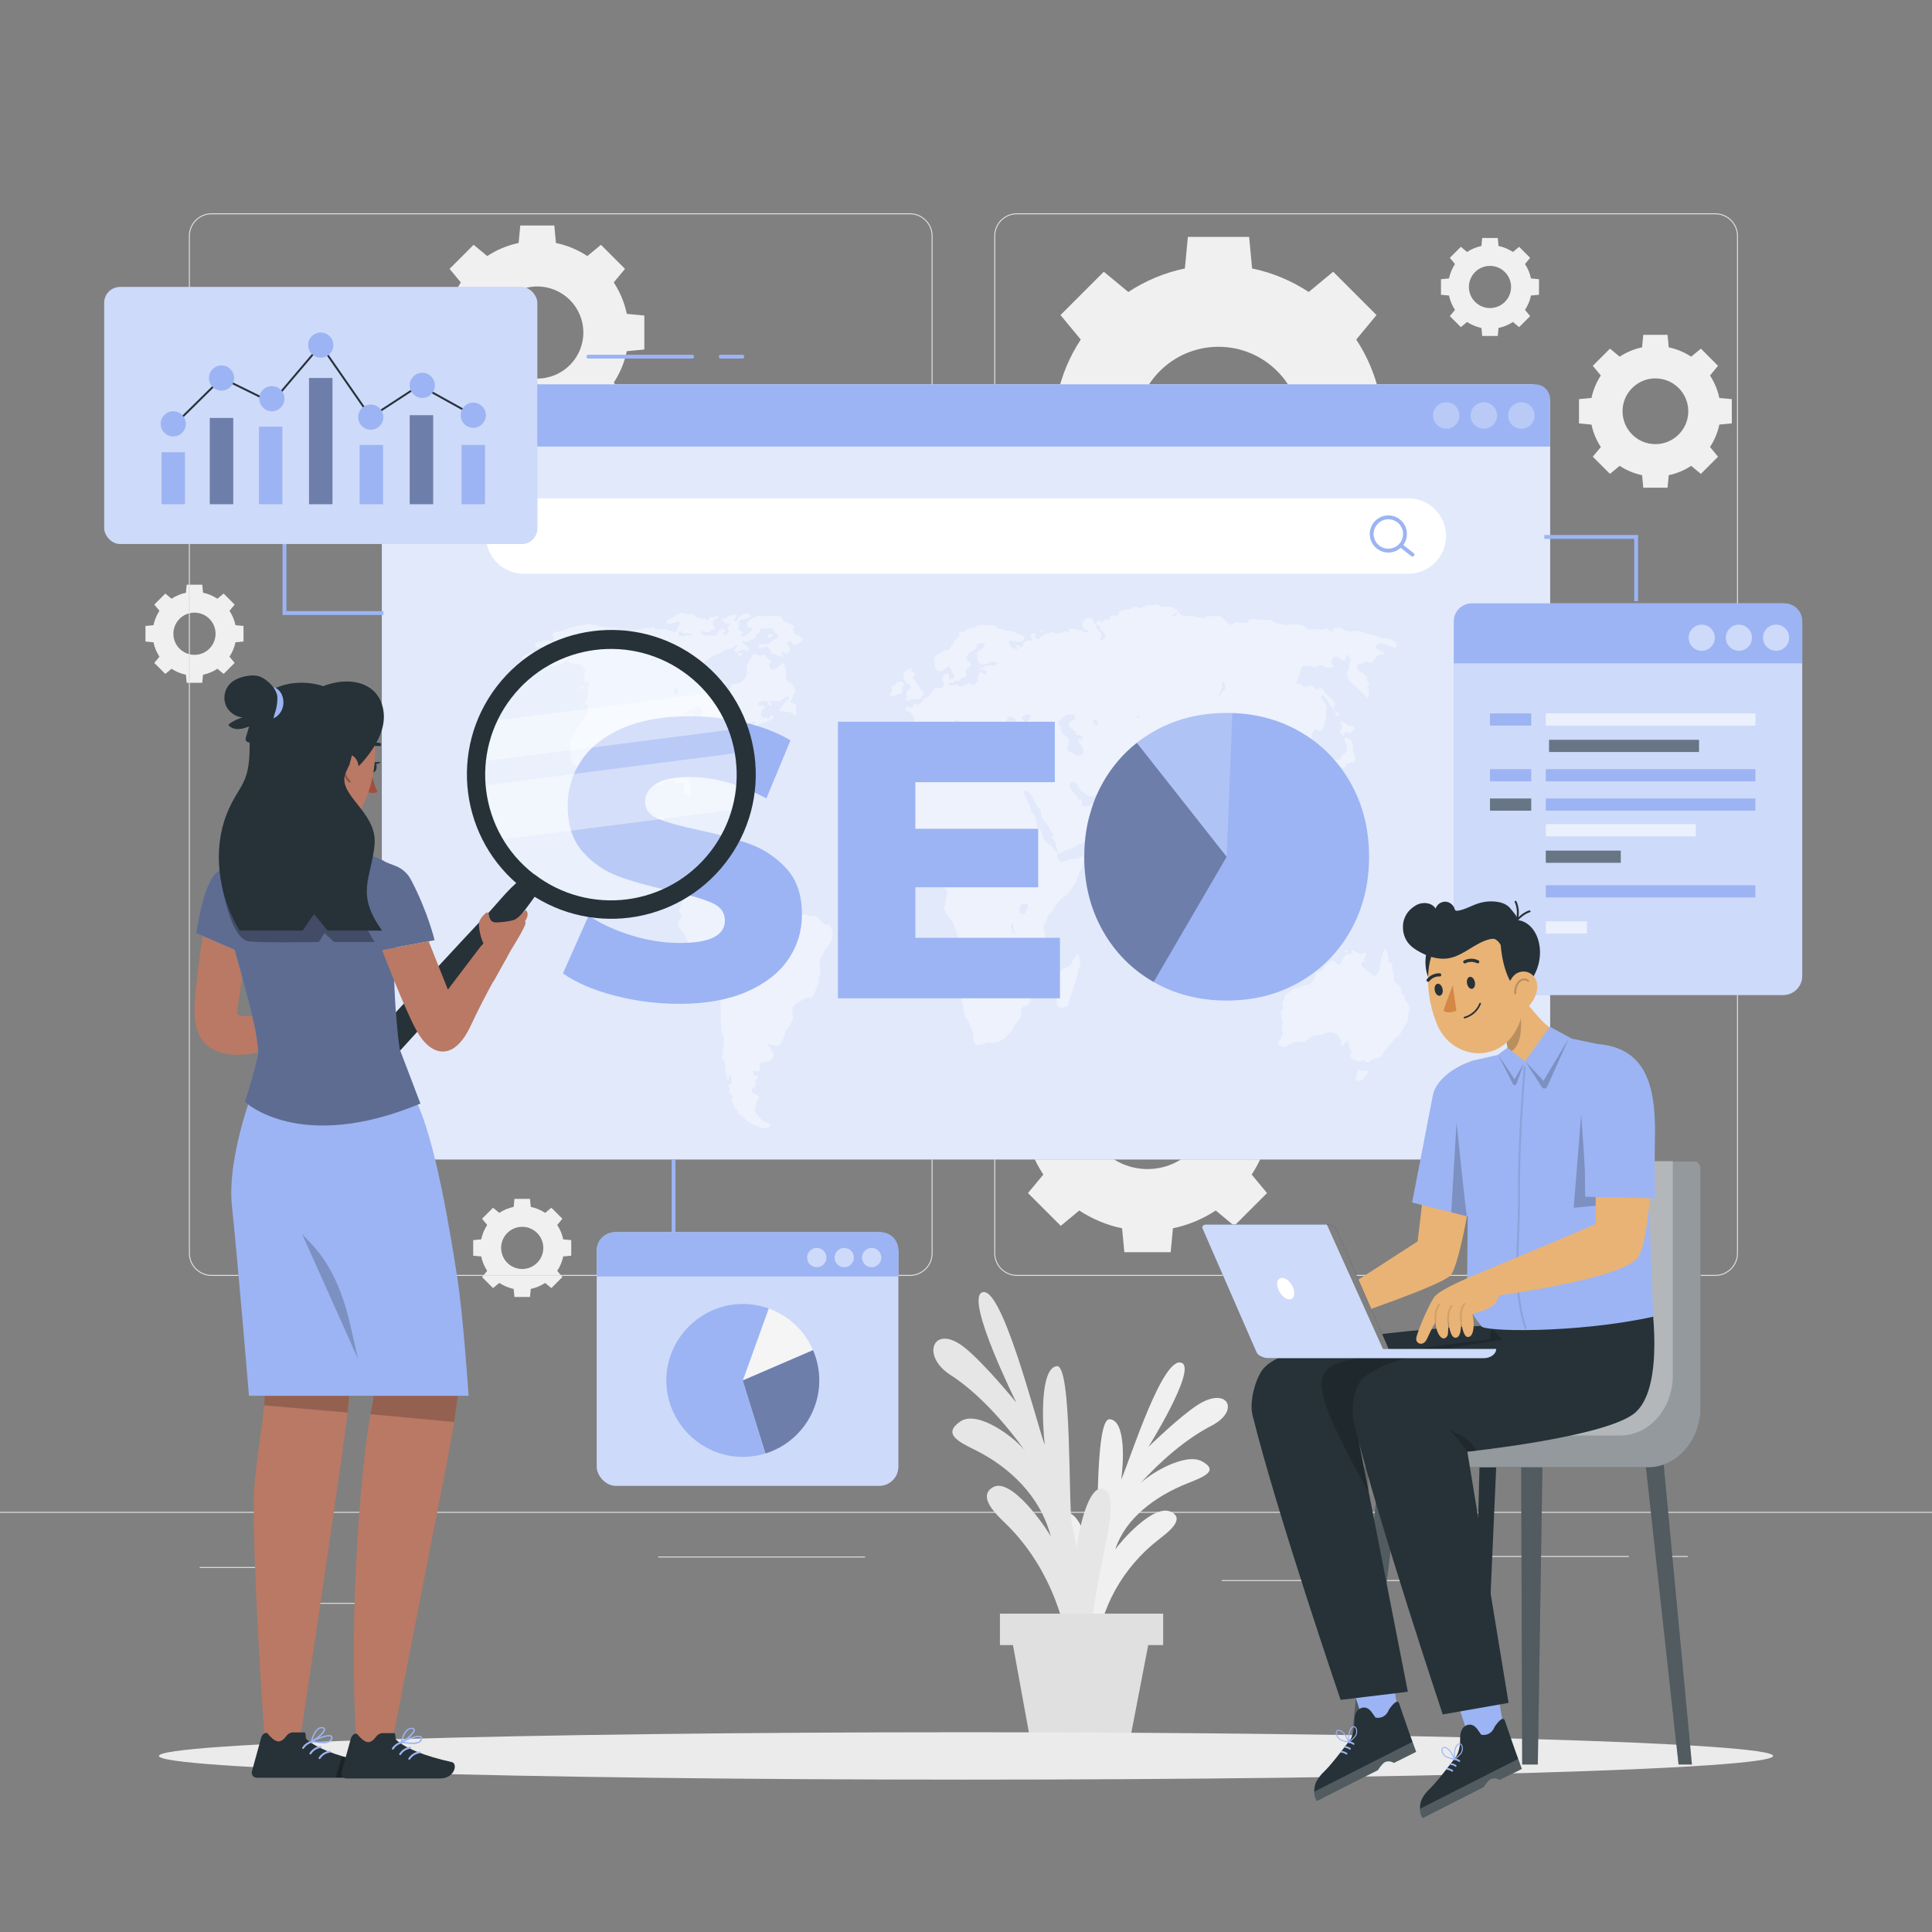 <svg xmlns="http://www.w3.org/2000/svg" viewBox="0 0 500 500"><rect x="0" y="0" width="500" height="500" fill="#808080" stroke="none"/><g id="freepik--background-complete--inject-349"><path d="M328.543,279.737c-.833-4.021-2.427-7.759-4.606-11.079l3.967-4.791-8.481-8.481-4.792,3.966c-3.32-2.178-7.058-3.772-11.078-4.605l-.582-6.176h-11.994l-.582,6.176c-4.02,.834-7.759,2.427-11.078,4.605l-4.792-3.966-8.481,8.481,3.967,4.792c-2.179,3.32-3.772,7.058-4.606,11.078l-6.176,.582v11.993l6.176,.582c.834,4.02,2.427,7.758,4.606,11.078l-3.967,4.792,8.481,8.481,4.792-3.968c3.319,2.18,7.058,3.772,11.078,4.606l.582,6.176h11.994l.582-6.176c4.02-.833,7.758-2.427,11.078-4.606l4.792,3.968,8.481-8.481-3.967-4.791c2.179-3.321,3.772-7.058,4.606-11.078l6.176-.582v-11.993l-6.176-.582Zm-15.332,6.579c0,8.967-7.269,16.237-16.237,16.237s-16.237-7.27-16.237-16.237,7.269-16.237,16.237-16.237,16.237,7.27,16.237,16.237Z" style="fill:#f0f0f0;"></path><path d="M357.084,102.519c-1.102-5.316-3.208-10.258-6.089-14.648l5.245-6.335-11.213-11.214-6.336,5.244c-4.39-2.88-9.332-4.987-14.647-6.089l-.769-8.166h-15.858l-.769,8.166c-5.315,1.102-10.258,3.209-14.647,6.089l-6.335-5.244-11.214,11.214,5.245,6.336c-2.881,4.389-4.987,9.331-6.09,14.647l-8.166,.77v15.857l8.166,.77c1.103,5.315,3.209,10.257,6.09,14.647l-5.245,6.335,11.214,11.214,6.335-5.246c4.389,2.882,9.332,4.988,14.647,6.09l.769,8.166h15.858l.769-8.165c5.315-1.102,10.258-3.209,14.647-6.091l6.336,5.246,11.213-11.214-5.245-6.335c2.881-4.39,4.988-9.332,6.089-14.647l8.165-.77v-15.857l-8.165-.77Zm-20.271,8.698c0,11.856-9.611,21.468-21.468,21.468s-21.468-9.612-21.468-21.468,9.611-21.468,21.468-21.468,21.468,9.611,21.468,21.468Z" style="fill:#f0f0f0;"></path><path d="M162.219,81.227c-.612-2.951-1.781-5.694-3.38-8.131l2.911-3.516-6.224-6.225-3.517,2.911c-2.437-1.598-5.18-2.768-8.13-3.38l-.427-4.533h-8.803l-.427,4.533c-2.95,.612-5.694,1.781-8.13,3.38l-3.517-2.911-6.224,6.225,2.911,3.517c-1.599,2.436-2.768,5.18-3.38,8.13l-4.533,.427v8.802l4.533,.427c.612,2.95,1.781,5.693,3.38,8.13l-2.911,3.517,6.224,6.224,3.517-2.912c2.436,1.6,5.18,2.769,8.13,3.38l.427,4.533h8.803l.427-4.532c2.95-.612,5.694-1.781,8.13-3.381l3.517,2.912,6.224-6.224-2.911-3.516c1.599-2.437,2.768-5.18,3.38-8.131l4.532-.427v-8.802l-4.532-.427Zm-11.252,4.828c0,6.581-5.335,11.916-11.916,11.916s-11.916-5.335-11.916-11.916,5.335-11.917,11.916-11.917,11.916,5.335,11.916,11.917Z" style="fill:#f0f0f0;"></path><path d="M145.761,320.746c-.28-1.352-.816-2.609-1.548-3.725l1.334-1.611-2.851-2.851-1.611,1.333c-1.116-.732-2.373-1.268-3.724-1.548l-.196-2.076h-4.032l-.196,2.076c-1.352,.28-2.608,.816-3.724,1.548l-1.611-1.333-2.851,2.851,1.334,1.611c-.732,1.116-1.268,2.373-1.548,3.725l-2.076,.196v4.032l2.076,.196c.28,1.352,.816,2.608,1.548,3.724l-1.334,1.611,2.851,2.851,1.611-1.334c1.116,.733,2.373,1.268,3.724,1.549l.196,2.076h4.032l.196-2.076c1.351-.28,2.608-.816,3.724-1.549l1.611,1.334,2.851-2.851-1.334-1.611c.733-1.116,1.268-2.373,1.548-3.724l2.076-.196v-4.032l-2.076-.196Zm-5.154,2.212c0,3.015-2.444,5.459-5.459,5.459s-5.459-2.444-5.459-5.459,2.444-5.459,5.459-5.459,5.459,2.444,5.459,5.459Z" style="fill:#f0f0f0;"></path><path d="M60.942,161.801c-.28-1.352-.816-2.609-1.548-3.725l1.334-1.611-2.851-2.851-1.611,1.333c-1.116-.732-2.373-1.268-3.725-1.548l-.195-2.076h-4.032l-.196,2.076c-1.352,.28-2.608,.816-3.724,1.548l-1.611-1.333-2.851,2.851,1.334,1.611c-.733,1.116-1.268,2.373-1.548,3.725l-2.076,.196v4.032l2.076,.196c.28,1.352,.816,2.608,1.548,3.724l-1.334,1.611,2.851,2.851,1.611-1.334c1.116,.733,2.373,1.268,3.724,1.548l.196,2.076h4.032l.195-2.076c1.352-.28,2.608-.816,3.725-1.549l1.611,1.334,2.851-2.851-1.334-1.611c.733-1.116,1.268-2.373,1.548-3.725l2.076-.196v-4.032l-2.076-.196Zm-5.154,2.212c0,3.015-2.444,5.459-5.459,5.459s-5.459-2.444-5.459-5.459,2.444-5.459,5.459-5.459,5.459,2.444,5.459,5.459Z" style="fill:#f0f0f0;"></path><path d="M444.96,102.989c-.437-2.107-1.271-4.065-2.413-5.805l2.079-2.511-4.444-4.444-2.511,2.078c-1.739-1.141-3.698-1.976-5.805-2.413l-.305-3.236h-6.284l-.305,3.236c-2.106,.437-4.065,1.272-5.804,2.413l-2.511-2.078-4.444,4.444,2.078,2.511c-1.142,1.739-1.976,3.698-2.413,5.805l-3.236,.305v6.284l3.236,.305c.437,2.106,1.272,4.065,2.413,5.804l-2.078,2.511,4.444,4.444,2.511-2.079c1.739,1.142,3.698,1.977,5.804,2.413l.305,3.236h6.284l.305-3.236c2.106-.437,4.065-1.272,5.805-2.414l2.511,2.079,4.444-4.444-2.079-2.51c1.142-1.74,1.977-3.698,2.413-5.805l3.236-.305v-6.284l-3.236-.305Zm-8.033,3.447c0,4.698-3.809,8.507-8.508,8.507s-8.507-3.809-8.507-8.507,3.809-8.508,8.507-8.508,8.508,3.809,8.508,8.508Z" style="fill:#f0f0f0;"></path><path d="M396.215,72.059c-.28-1.351-.815-2.607-1.548-3.723l1.333-1.61-2.85-2.85-1.61,1.333c-1.116-.732-2.372-1.267-3.722-1.547l-.195-2.075h-4.03l-.196,2.075c-1.351,.28-2.607,.815-3.722,1.547l-1.61-1.333-2.85,2.85,1.333,1.61c-.732,1.115-1.267,2.372-1.548,3.722l-2.075,.196v4.03l2.075,.196c.28,1.351,.815,2.607,1.548,3.722l-1.333,1.61,2.85,2.85,1.61-1.333c1.115,.732,2.371,1.267,3.722,1.548l.196,2.075h4.03l.195-2.075c1.351-.28,2.607-.815,3.722-1.548l1.61,1.333,2.85-2.85-1.333-1.61c.732-1.116,1.268-2.372,1.548-3.722l2.075-.196v-4.03l-2.075-.196Zm-5.152,2.211c0,3.013-2.443,5.456-5.456,5.456s-5.456-2.443-5.456-5.456,2.443-5.456,5.456-5.456,5.456,2.443,5.456,5.456Z" style="fill:#f0f0f0;"></path><g><g><g><path d="M443.92,330.198h-180.746c-3.232,0-5.862-2.63-5.862-5.862V61.062c0-3.232,2.63-5.862,5.862-5.862h180.746c3.232,0,5.862,2.629,5.862,5.862V324.335c0,3.233-2.63,5.862-5.862,5.862ZM263.174,55.45c-3.095,0-5.612,2.518-5.612,5.612V324.335c0,3.095,2.518,5.612,5.612,5.612h180.746c3.095,0,5.612-2.517,5.612-5.612V61.062c0-3.094-2.518-5.612-5.612-5.612h-180.746Z" style="fill:#e0e0e0;"></path><path d="M235.493,330.198H54.746c-3.232,0-5.862-2.63-5.862-5.862V61.062c0-3.232,2.629-5.862,5.862-5.862H235.493c3.232,0,5.862,2.629,5.862,5.862V324.335c0,3.233-2.63,5.862-5.862,5.862ZM54.746,55.45c-3.094,0-5.612,2.518-5.612,5.612V324.335c0,3.095,2.518,5.612,5.612,5.612H235.493c3.095,0,5.612-2.517,5.612-5.612V61.062c0-3.094-2.518-5.612-5.612-5.612H54.746Z" style="fill:#e0e0e0;"></path></g><rect x="0" y="391.267" width="500" height=".25" style="fill:#e0e0e0;"></rect></g><g><rect x="51.672" y="405.531" width="16.06" height=".25" style="fill:#e0e0e0;"></rect><rect x="170.352" y="402.821" width="53.53" height=".25" style="fill:#e0e0e0;"></rect><rect x="68.732" y="414.821" width="36.25" height=".25" style="fill:#e0e0e0;"></rect><rect x="378.352" y="402.691" width="43.19" height=".25" style="fill:#e0e0e0;"></rect><rect x="430.452" y="402.691" width="6.33" height=".25" style="fill:#e0e0e0;"></rect><rect x="316.212" y="408.921" width="53.89" height=".25" style="fill:#e0e0e0;"></rect></g></g><g id="freepik--freepik--Plant--inject-111--inject-349"><path d="M283.855,426.932c.836-10.534,6.619-21.193,15.919-28.429,2.323-1.801,7.202-5.372,3.246-7.258-4.519-2.158-13.188,7.918-14.403,9.781,2.566-8.027,10.341-13.842,18.777-17.172,4.169-1.646,8.144-3.206,3.703-5.652s-14.053,3.486-16.279,6.032c5.268-5.877,11.925-11.761,18.747-15.278,7.532-3.882,4.13-10.356-3.635-5.349-4.811,3.105-12.722,10.868-12.722,10.868,0,0,12.43-19.943,8.679-21.737-4.859-2.329-13.373,24.842-15.725,30.199,.632-4.441,1.224-15.185-2.916-15.651-3.781-.419-2.857,26.333-3.732,31.053-.554,2.057-.807,3.105-1.244,5.178-.408-3.563-2.916-12.957-6.667-11.87-3.188,.916-1.215,7.949-.389,11.288,2.002,8.081,4.024,15.899,4.043,24.19l4.597-.194Z" style="fill:#f0f0f0;"></path><path d="M276.963,431.519c-.855-13.761-6.897-27.684-16.607-37.128-2.419-2.35-7.504-7.017-3.419-9.479,4.709-2.812,13.761,10.342,15.017,12.769-2.667-10.479-10.786-18.068-19.581-22.419-4.35-2.154-8.496-4.179-3.863-7.376,4.632-3.197,14.667,4.556,16.974,7.872-5.496-7.692-12.436-15.385-19.547-19.949-7.855-5.06-4.273-13.521,3.786-6.983,5.068,4.051,13.308,14.162,13.308,14.162,0,0-12.957-26.034-9.043-28.427,5.026-3.077,13.94,32.479,16.393,39.427-.65-5.795-1.265-19.829,3.094-20.436,3.94-.547,2.974,34.376,3.889,40.547,.581,2.692,.855,4.043,1.291,6.761,.436-4.65,3.026-16.915,6.966-15.496,3.316,1.197,1.265,10.376,.402,14.735-2.094,10.547-4.205,20.761-4.214,31.581l-4.846-.162Z" style="fill:#e6e6e6;"></path><polygon points="261.955 424.641 266.395 449.005 292.669 449.005 297.376 424.641 261.955 424.641" style="fill:#e0e0e0;"></polygon><rect x="258.782" y="417.614" width="42.247" height="8.13" style="fill:#e0e0e0;"></rect></g></g><g id="freepik--Shadow--inject-349"><path d="M458.875,454.435c0,3.387-93.517,6.132-208.875,6.132s-208.875-2.746-208.875-6.132,93.516-6.132,208.875-6.132,208.875,2.746,208.875,6.132Z" style="fill:#ebebeb;"></path></g><g id="freepik--Tab_4--inject-349"><path d="M98.82,105.676v184.661c0,5.391,4.37,9.761,9.761,9.761H397.478c2.042,0,3.698-1.656,3.698-3.698V104.427c0-2.734-2.216-4.95-4.95-4.95H105.019c-3.424,0-6.199,2.775-6.199,6.199Z" style="fill:#9CB4F3;"></path><path d="M98.82,105.676v184.661c0,5.391,4.37,9.761,10.933,9.722H398.651c.869,.039,2.525-1.616,2.525-3.658V104.427c0-2.734-2.216-4.95-4.95-4.95H105.019c-3.424,0-6.199,2.775-6.199,6.199Z" style="fill:#fff; opacity:.7;"></path><path d="M103.679,99.477H397.3c2.141,0,3.88,1.739,3.88,3.88v12.223H98.82v-11.244c0-2.682,2.177-4.859,4.859-4.859Z" style="fill:#9CB4F3;"></path><path d="M397.154,107.529c0,1.89-1.532,3.422-3.422,3.422s-3.421-1.532-3.421-3.422,1.532-3.422,3.421-3.422,3.422,1.532,3.422,3.422Zm-13.146-3.422c-1.89,0-3.422,1.532-3.422,3.422s1.532,3.422,3.422,3.422,3.421-1.532,3.421-3.422-1.532-3.422-3.421-3.422Zm-9.725,0c-1.89,0-3.422,1.532-3.422,3.422s1.532,3.422,3.422,3.422,3.422-1.532,3.422-3.422-1.532-3.422-3.422-3.422Z" style="fill:#fff; opacity:.3;"></path><path d="M179.129,92.805h-26.852c-.276,0-.5-.224-.5-.5s.224-.5,.5-.5h26.852c.276,0,.5,.224,.5,.5s-.224,.5-.5,.5Zm13.488-.5c0-.276-.224-.5-.5-.5h-5.592c-.276,0-.5,.224-.5,.5s.224,.5,.5,.5h5.592c.276,0,.5-.224,.5-.5Z" style="fill:#9CB4F3;"></path><path d="M364.482,148.481H135.518c-5.392,0-9.763-4.371-9.763-9.763h0c0-5.392,4.371-9.763,9.763-9.763h228.964c5.392,0,9.763,4.371,9.763,9.763h0c0,5.392-4.371,9.763-9.763,9.763Z" style="fill:#fff;"></path><path d="M365.864,143.154l-2.695-2.113c.033-.045,.07-.085,.102-.131,.55-.801,.84-1.74,.84-2.715,0-2.651-2.156-4.808-4.808-4.808s-4.809,2.157-4.809,4.808,2.157,4.808,4.809,4.808c1.191,0,2.325-.442,3.196-1.217l2.748,2.155c.092,.072,.2,.106,.309,.106,.148,0,.295-.066,.394-.191,.17-.217,.132-.532-.085-.702Zm-6.561-1.151c-2.1,0-3.809-1.708-3.809-3.808s1.709-3.808,3.809-3.808,3.808,1.708,3.808,3.808c0,.772-.229,1.516-.664,2.15-.712,1.038-1.888,1.658-3.144,1.658Z" style="fill:#9CB4F3;"></path><path d="M354.042,277.164c-.141,.706-.589,1.492-1.178,1.982-.425,.356-1.777,1.074-1.932,.057-.043-.283,.263-1.598,.376-1.87,.334-.793,.689-.274,1.226-.17,.551,.107,1.069-.4,1.508,0Zm-3.204-80.363c-.15-.633-.281-1.303-.473-1.982-.085-.307-.266-.559-.282-.793-.031-.408,.149-.798,.095-1.189-.138-1.001-1.239-1.989-2.073-2.096-.559,.772,.313,1.464,.471,2.096,.25,1.001-.222,1.981-.659,2.265-.162,.104-.378,.058-.567,.226-.223,.197-.247,.978-.659,1.19-.479,.242-1.117,.003-1.745,.169-.337,.09-.863,.732-1.131,1.077-.218,.28-.907,.955-.894,1.359,.012,.389,.448,.653,.753,1.133,.252,.396,.481,1.041,.896,.962,.584-.11,.09-1.414,.565-1.755,.831,.342,1.162-1.004,1.839-1.02,.262-.006,.477,.37,.754,.283,.345-.109,.444-.824,.802-1.02,.762-.416,1.789-.128,2.309-.905Zm-4.007-7.477c.015,.516,.65,1.034,1.037,1.133,.146-.485-.112-.893,.329-1.018,.376-.107,.801,.425,1.18,.339,.238-.054,.466-.573,.659-.737,.199-.167,.412-.107,.518-.396-.039-.788-.601-.716-1.272-.85-1.039-.206-1.944-1.248-2.404-1.133-.002,.073-.061,.079-.047,.17,.203,.613,.564,.939,.425,1.586-.085,.38-.435,.581-.425,.905Zm1.273,56.917c.072,.305,.755,.359,.707-.111-.084-.367-.694-.253-.707,.111Zm-1.792-60.766c.796-.618-.334-1.29-.801-1.586-.183,.639,.319,1.371,.801,1.586Zm-2.261,58.446c.449-.329,1.159-.315,1.366-1.02-.945-.39-1.534,.385-2.073,.738-.374,.24-.899,.385-.896,1.017,.084,.051,.145,.127,.189,.227,.575-.065,.96-.629,1.414-.963Zm-.52-10.874c-.384-.262-.906-.055-1.459-.057-.506-.002-1.023-.269-1.369-.226-.449,.055-.88,.539-.896,1.018,.28,.119,.356-.121,.614-.168,1.21-.228,3.038,.849,3.109-.567Zm-1.225,6.739c.214-.193,.123-.758,.142-1.19-.446-.652-.599-1.658-.99-2.377,.247-.604,1.138-.691,1.084-1.475-.795-.178-1.464,.657-2.027,.511-.164-.042-.502-.692-.755-.678-.51,.026-.415,1.014-.565,1.528-.104,.356-.451,.726-.424,1.076,.035,.423,.477,.535,.565,1.078,.101,.618-.382,1.414,.095,1.585,.973,.346,.311-2.441,1.036-2.605,.38,.717,.89,2.766,1.839,2.547Zm-1.508,3.398c-.081-.482-1.059-.617-1.224-.17,.082,.393,1.051,.6,1.224,.17Zm-1.931,.907c.108,.438,.49,.542,.848,.68,.069-.068,.133-.143,.187-.228-.012-.532-.771-.918-1.035-.452Zm-1.745-1.247c-.354,.04-.801-.245-.942,.17,.1,.488,.594,.495,1.084,.509,.298-.429,1.127,.012,1.366-.396-.151-.825-.939-.345-1.508-.283Zm27.715,17.898c-.051-.313-.4-.741-.612-1.134-.22-.406-.531-.717-.66-1.133-.089-.283-.069-.579-.141-.737-.148-.318-.556-.356-.707-.735-.045-.113-.004-.395-.048-.568-.091-.365-.244-.552-.236-1.017-.467-.748-1.188-.725-1.556-1.418-.291-.549-.093-1.171-.187-1.926-.051-.408-.346-.826-.378-1.303-.019-.282,.126-.631,.094-.904-.091-.791-.754-.676-1.13-1.019,.093-1.177-.099-2.57-.662-3.287-.56,.275-.807,1.321-.989,2.096-.067,.284-.236,.563-.283,.849-.139,.856-.157,1.846-.47,2.661-.268,.698-.746,1.432-1.224,1.418-.421-.015-.638-.555-.944-.794-.097-.074-.326-.123-.471-.226-.17-.123-.436-.493-.755-.735-.464-.355-1.239-.658-1.224-1.304,.011-.515,.417-.611,.801-.792,.14-.279-.016-.419,.047-.68,.089-.369,.463-.659,.424-1.019-.089-.814-.92-.21-1.367-.228-.831-.03-1.759-.921-2.309-.962-.223,.223,.059,.436,0,.793-.262,.504-.796,.143-1.272,.283-.591,.173-.838,.951-1.178,1.529-.234,.395-.497,1.054-.755,1.132-.723,.221-1.032-.894-1.697-.963-.178-.02-.551,.106-.753,.228-.343,.2-.827,.593-1.085,.848-.372,.37-.425,.949-.753,1.303-.162,.174-.631,.441-.849,.51-.211,.065-.409-.047-.613,.056-.413,.212-.35,.736-.566,1.359-.177,.513-.846,1.371-1.319,1.699-.43,.3-.936,.242-1.508,.398-.591,.159-1.128,.589-1.555,.679-.132,.027-.382-.036-.565,0-.726,.142-1.306,.934-2.029,1.36-.204,.119-.726,.323-.849,.565-.096,.192-.1,.694-.187,.962-.19,.581-.478,.799-.472,1.246,.008,.633,.337,.718,.189,1.246-.091,.322-.454,.362-.52,.736-.034,.207,.11,.499,.141,.849,.024,.242-.023,.49,0,.681,.067,.53,.328,.971,.331,1.471,.003,.368-.172,.764-.189,1.134-.022,.475,.199,.925,.189,1.301-.014,.477-.332,1.255-.518,1.586-.175,.309-.711,.587-.707,1.02,.003,.548,.544,.703,.849,1.018,1.538,.276,2.11-.724,3.109-1.074,1.007-.355,1.995,.002,2.97-.114,.59-.595,1.646-1.499,2.593-1.698,.277-.06,.599,.033,.894,0,1.151-.133,2.079-1.069,3.536-.795,.332,.063,1.329,.513,1.602,.738,.24,.196,.761,1.367,.802,1.642,.055,.36-.231,.805,.142,.962,.397,.086,.645-.487,.988-.735,.309-.227,.67-.315,.944-.455-.126,.189-.201,.44-.189,.792,.344,.252,.328,.744,.236,1.134,.146,.365,.499,.474,.519,.906,.021,.433-.288,.651-.235,1.134,.094,.886,.834,.876,1.508,1.132,.321,.123,.434,.282,.659,.283,.552,.005,.848-.398,1.225-.339,.337,.053,.674,.581,1.038,.567,.346-.016,.809-.63,1.507-.963,.446-.213,.882-.163,1.367-.227,.83-.109,1.07-1.196,1.554-1.87,.335-.464,.849-.875,1.274-1.414,.404-.513,.774-1.087,1.225-1.529,.292-.286,.645-.452,.943-.738,.504-.483,.975-1.277,1.32-1.982,.421-.857,.96-1.528,1.179-2.208,.187-.579,.086-1.306,.187-1.869,.084-.464,.425-.851,.331-1.415Zm-30.968-17.785c.529,.093,1.142,.47,1.555-.056-.287-.672-1.191-.608-1.742-.961-.004-.29,.093-.442-.049-.625-.65,.093-1.194-.42-1.742-.394-.258,.01-.45,.239-.707,.281-1.087,.182-1.653-.716-2.5-.849-.655-.101-1.389,.046-1.366,.568,.022,.506,1.603,1.223,2.027,1.302,.359,.066,.75-.057,1.132,0,.628,.093,1.225,.53,1.884,.622,.52,.071,1.03,.031,1.508,.113Zm4.008-15.347c-.052-.463-.713-1.598-1.132-1.02-.493,.683-.513,1.473-1.131,2.039-.237,.216-.508,.221-.801,.454-.26,.204-.415,.679-.612,.962-.214,.304-.445,.656-.753,.793-.3,.132-.686,.063-.896,.226-.38,.293-.3,1-.754,1.134-.229,.067-.567-.236-.895-.17-.815,.16-.683,1.889-.376,2.662,.21,.533,.602,.742,.705,1.132,.104,.386,.056,1.064,.379,1.303,.156,.116,.49,.05,.846,.17,.297,.098,.459,.321,.66,.339,.256,.022,.551-.173,.801-.17,.656,.01,1.05,.691,1.463,.737,.38,.044,.722-.302,1.035-.281,.453-.496,.224-1.366,.424-2.04,.165-.561,.698-.672,.896-1.134,.057-.636-.097-.664,.046-1.076,.156-.445,.865-.426,.896-.849,.015-.216-.383-.573-.518-.905-.126-.307-.256-.734-.283-.964-.166-1.409,.618-1.495,.895-2.491-.2-.401-.661-.489-.895-.849Zm-8.472,8.425c-1.2,0-1.2,2.236,0,2.236s1.199-2.236,0-2.236Zm-1.758,1.77c.145-.528,.644-.507,.66-.906,.008-.238-.513-1.109-.66-1.134-.359-.056-.375,.509-.707,.397-.333-.063-.381-.535-.613-.85-.187-.253-.5-.382-.566-.68-.035-.166,.08-.523,.048-.734-.133-.851-1.105-1.284-1.65-1.7-.4-.306-.825-.455-1.131-.681-.223-.165-.428-.568-.708-.85-.26-.263-.593-.433-.847-.679-.455-.439-.75-1.243-1.178-1.416-.21-.085-.556,.01-.849-.056-.451-.103-.7-.559-.942-.228,.058,1.252,1.197,1.696,1.79,2.549,.14,.203,.226,.493,.376,.679,.232,.285,.561,.438,.756,.794,.207,.383,.226,.905,.423,1.303,.243,.483,.696,.801,.944,1.245,.28,.506,.367,1.101,.612,1.642,.166,.365,.489,.669,.754,1.02,.731,.966,1.408,1.826,2.263,2.549,.342-.003,.729,.044,.943-.112,.382-.418,.061-1.34,.282-2.153Zm-22.247-13.933c-.067,.031-.115,.089-.141,.17-.284,1.009-.462,3.504,.471,3.681,.458,.088,.925-.312,1.037-.622,.394-1.091-.961-3.069-1.367-3.229Zm-26.819,23.279c-.224,.22-.194,.592-.331,.792-.152,.222-.438,.27-.564,.452-.186,.264-.198,.667-.425,1.02-.268,.416-.769,.792-1.131,1.02-.439,.275-1.027,.235-1.462,.622-.301,.27-.571,1.019-.613,1.475-.066,.725,.27,1.436,.236,2.151-.046,.949-.979,1.509-1.084,2.661-.047,.517,.178,.905,.236,1.36,.046,.362-.032,.698,.048,1.02,.148,.601,.648,1.121,1.225,1.131,.237,.004,1.098-.249,1.32-.396,.62-.412,.745-1.925,1.085-2.889,.085-.244,.282-.459,.376-.735,.258-.759,.44-1.724,.753-2.606,.364-1.019,.77-2.098,.802-3.339,.13-.307,.544-.401,.612-.853,.024-.153-.11-.483-.139-.792-.101-.989-.289-2.43-.944-2.094Zm39.028-29.677c-.316,.006-.738-.299-.801-.681-.06-.348,.149-.698,.141-1.076-.018-.759-.467-1.053-.802-1.586-.136-.216-.172-.519-.284-.679-.214-.308-.624-.479-.895-.792-.258-.3-.542-.732-.66-1.02-.182-.443-.241-1.018-.518-1.077-.266-.056-.572,.401-.848,.51-.287,.113-.993,.259-1.273,.283-.946,.079-1.714-.225-1.602,1.133-.148,.609-.683,.616-1.038,.905-.451,.369-.78,1.108-1.272,1.699-.239,.289-.586,.469-.801,.737-.18,.223-.236,.581-.425,.794-.503,.571-1.257,.619-1.601,1.416-.02,.941,.37,1.653,.282,2.547-.041,.408-.294,.769-.331,1.19-.03,.36,.123,.748,.048,1.133-.042,.206-.232,.314-.378,.566-.131,.226-.184,.526-.281,.679-.16,.244-.42,.414-.568,.624-.239,.34-.289,.583-.518,.623-1.033,.179-1.287-2.182-1.743-3.172-.211-.455-.639-.865-.849-1.416-.241-.635-.315-1.432-.66-2.152-.293-.615-.697-1.231-.895-1.869-.168-.539-.313-1.214-.471-1.812-.168-.632-.35-1.427-.377-1.925-.039-.735,.118-1.188-.378-1.473-.454,.129-.657,.679-1.178,.679-.503,0-1.853-1.047-1.46-1.982-.329-.56-1.159-.868-1.792-1.529-.362-.379-.689-1.282-1.319-1.358-.174-.022-.4,.096-.566,.113-.399,.042-1.106-.043-1.556,0-.565,.054-1.264,.207-1.979,.113-.461-.06-1.033-.167-1.508-.226-.604-.075-1.406-.246-1.743-.624-.209-.232-.294-.974-.662-1.076-.437-.122-.677,.284-1.083,.396-.864,.238-1.585-.213-2.169-.679-.414-.33-.791-.502-1.084-.737-.717-.576-.845-2.31-1.933-2.323-.378-.004-.981,.28-1.037,.794-.037,.361,.359,1.03,.519,1.303,.529,.895,1.5,1.231,1.791,2.434,.195,.092,.593-.206,.801,.057,.182,.516-.002,1.474,.424,1.699,1.959,.389,2.519-.901,3.395-1.812,.508,.399,.34,.748,.518,1.188,.181,.452,.464,.806,.801,.964,.237,.109,.541,.007,.896,.169,.222,.102,1.152,1.158,1.179,1.53,.024,.333-.61,1.467-.803,1.755-.187,.281-.476,.426-.565,.679-.067,.196-.045,.612-.094,.737-.087,.226-.51,.52-.755,.792-.257,.289-.557,.513-.801,.737-.298,.275-.482,.652-.801,.794-.627,.278-1.224,.159-1.744,.567-.34,.266-.342,.866-.753,1.188-.431,.336-1.168,.339-1.792,.681-.401,.219-.642,.644-.988,.792-.142,.06-.319,.009-.473,.057-.313,.096-.603,.363-.896,.452-.232,.071-.479,.036-.707,.114-.726,.252-1.391,1.138-2.121,.622-.344-.954-.4-2.155-.801-3.002-.205-.432-.607-.565-.754-1.018-.02-.365,.345-.265,.376-.567-.12-.612-.601-.898-.895-1.417-.144-.253-.211-.614-.377-.905-.562-.983-1.67-1.493-1.886-2.719-.058-.333,.01-.595-.046-.85-.093-.419-.328-.859-.566-1.188-.18-.252-.548-.423-.754-.794-.137-.244-.167-.589-.283-.849-.469-1.051-1.147-1.979-1.885-2.719-.384,.067-.797,.099-.989,.398,.191,.741,.485,1.361,.801,1.982,.288,.565,.697,1.174,.895,1.812,.074,.236,.061,.544,.142,.792,.296,.898,1.228,1.174,1.414,2.21,.125,.694-.027,1.174,.142,1.868,.162,.666,.981,1.06,1.32,1.699,.276,.522,.278,1.26,.471,1.756,.282,.727,1.071,1.041,1.65,1.529,.519,.439,.891,1.115,1.319,1.586,.252,.275,.599,.325,.66,.624,.08,.383-.134,.512-.189,.848,.362,.453,.714,1.29,1.32,1.36,.249,.029,.563-.273,.943-.341,.192-.033,.406,.036,.565,0,.251-.054,.47-.323,.756-.396,.481-.124,1.039-.074,1.649-.17,.576-.09,.973-.675,1.414-.509,.484,.639,.137,1.365,0,1.982-.048,.217-.048,.442-.093,.624-.255,1.008-.921,1.755-1.227,2.661-.094,.278-.077,.618-.187,.905-.351,.908-1.083,1.804-1.651,2.549-.32,.419-.602,.798-.942,1.132-.338,.334-.751,.516-1.132,.849-.754,.664-1.54,1.615-2.073,2.493-.206,.341-.304,.732-.519,1.02-.307,.412-.782,.615-1.036,1.02-.201,.319-.335,.897-.566,1.472-.259,.648-.801,1.085-.706,1.982,.035,.343,.291,.557,.377,.907,.146,.604,.034,1.111-.048,1.755,.267,.777,.458,1.641,.943,2.152,.058,1.146-.079,2.258,0,3.228,.05,.618,.25,1.073,.047,1.642-.179,.502-.863,1.385-1.272,1.699-.445,.345-1.126,.435-1.603,.851-.332,.289-.607,.795-.943,1.134-.555,.556-1.317,1.077-1.366,1.642-.028,.325,.214,.817,.282,1.131,.185,.837,.363,2.039,.048,2.945-.342,.98-2.07,.777-2.263,1.812-.058,.315,.115,.566,.094,.907-.017,.289-.332,1.33-.472,1.642-.208,.469-.682,.679-.989,1.077-.386,.502-.581,1.228-.99,1.755-.556,.718-1.307,1.475-2.027,2.096-.626,.543-1.75,1.107-2.733,1.19-.573,.049-1.187-.162-1.791-.056-.221,.037-.462,.282-.755,.339-.17,.033-.344-.036-.518,0-.296,.06-.574,.343-.849,.34-.611-.008-1.395-.884-1.414-1.755-.007-.336,.239-.655,.236-.964-.005-.362-.374-.815-.661-1.473-.275-.632-.383-1.349-.659-1.867-.293-.552-.679-.814-.895-1.247-.434-.871-.466-1.902-.613-2.946-.047-.34-.241-.709-.283-1.133-.051-.52,.052-1.098-.046-1.529-.076-.332-.382-.669-.567-1.076-.332-.734-.566-1.694-.848-2.264-.266-.535-.801-1.092-.849-1.699-.032-.412,.043-1.18,.094-1.586,.051-.398,.297-.713,.377-1.132,.054-.279-.011-.599,.046-.907,.24-1.296,1.428-1.768,1.273-3.342-.066-.668-.459-.997-.519-1.756-.027-.355,.147-.666,.141-1.02-.008-.478-.345-1.188-.519-1.642-.478-1.25-.77-2.392-1.461-3.341-.376-.518-.869-.883-1.178-1.36-.253-.389-.562-1.117-.566-1.415-.005-.323,.207-.525,.283-.85,.099-.417,.106-1.208,.236-1.869,.06-.303,.332-1.037,.284-1.529-.048-.474-.635-1.381-1.132-1.529-.658-.196-1.336,.253-2.168,.17-.716-.545-.663-1.971-1.697-2.152-1.358-.239-2.747,.419-3.677,.905-.537,.282-1.083,.711-1.555,.737-.448,.026-.888-.286-1.319-.339-.562-.07-1.282-.005-1.839,.113-.542,.116-1.031,.581-1.508,.622-.914,.083-1.783-.989-2.357-1.529-.351-.328-.708-.598-1.037-.905-.352-.331-.809-.532-1.084-.849-.371-.432-.371-1.183-.566-1.756-.229-.675-.928-1.171-1.461-1.812-.399-.479-1.314-1.195-1.414-1.812-.05-.315,.112-.678,.094-1.02-.025-.496-.336-.778-.33-1.133,.01-.498,.498-.883,.613-1.303,.06-.215,.031-.518,.094-.792,.132-.575,.449-.915,.378-1.756-.029-.335-.268-.641-.283-1.075-.01-.298,.163-.464,.141-.737-.036-.483-.558-.578-.613-1.132-.055-.573,.456-1.047,.755-1.699,.134-.292,.208-.74,.33-.963,.264-.482,.695-.715,.896-1.19,.148-.35,.195-.87,.33-1.132,.174-.337,.519-.519,.849-.963,.268-.362,.377-.799,.565-.963,.237-.206,.591-.256,.849-.396,.873-.478,1.511-1.093,1.932-2.097-.128-.911,.065-1.296,.377-1.925,.288-.582,.499-1.138,.99-1.473,.589-.4,1.143-.438,1.554-1.188,.206-.376,.515-1.025,.519-1.416,.005-.561-.479-1.279-.896-1.36-.426-.081-1.081,.389-1.32-.169-.076-.179,.029-.596,0-.793-.055-.371-.319-.632-.33-.906-.023-.532,.436-1.085,.565-1.699,.176-.835,.006-1.474-.048-2.435,.659-1.249,2.124-.629,3.583-.511,.219,.019,.47-.063,.707-.056,.865,.024,1.546,.338,1.838-.567,.11-.34,.207-1.606,.142-1.926-.077-.379-.696-1.362-.991-1.585-.468-.358-1.146-.202-1.414-.849,.218-1.119,1.26-.187,1.885-.453,.319-.136,.283-.799,.567-.907,.193-.073,.439,.233,.707,.227,.228-.006,1.056-.505,1.272-.681,.301-.245,.394-.752,.659-.962,.18-.141,.417-.124,.613-.226,.401-.207,.908-.629,1.178-1.02,.389-.561,.564-1.256,1.037-1.359,.632-.139,2.062,.15,2.169-.681,.101-.791-.58-1.413-.33-2.265,.197-.674,.701-.555,1.414-.963,.344,.293,.244,1.131,.282,1.643,.438,.004,1.33-.156,1.414-.623,.106-.584-.638-1.177-.801-1.529-.176-.382-.214-1.052-.565-1.132-.718-.166-1.415,1.188-2.31,1.188-.588,0-1.212-.545-1.367-1.076-.088-.303-.008-.589-.048-.907-.057-.463-.288-.944-.188-1.585,.361-.743,1.193-.864,1.791-1.247,.226-.145,.408-.453,.659-.566,.423-.188,1.047,.001,1.462-.284,.262-.179,.188-.488,.377-.849,.118-.228,.406-.36,.565-.622,.111-.182,.124-.457,.236-.624,.409-.612,1.157-.838,1.461-1.472,.134-.28-.232-.385-.141-.793,.152-.395,.74-.104,1.083-.17,.469-.087,.902-.772,1.414-.905,.534-.139,1.107-.055,1.603-.283,.297-.138,.569-.461,.849-.511,.099-.017,.378,.064,.518,.057,.18-.008,.373-.142,.613-.17,.346-.042,.776,.102,1.226,.113,.745,.02,1.453-.269,2.073,.057,.324,.17,.288,.612,.706,.792,.211,.092,.49-.036,.802,0,.462,.053,.944,.436,1.555,.511,.218,.026,.443-.033,.659,0,.674,.099,1.414,.525,2.075,.792,.552,.225,1.722,.504,1.743,1.133,.026,.745-1.018,.963-1.461,.963-.742,0-1.724-.52-2.497-.226,.011,1.281,1.162,2.251,2.215,2.095,.092-.602-.595-.267-.519-.849,.47-.426,1.033,.286,1.697,.17,.259-.084,.216-.535,.282-.849,.56-.409,1.263-1.01,2.121-.566,.042-.1,.106-.176,.189-.226,.056-.622-.566-.946-.236-1.53,.164-.402,1.043-.263,1.178,.057,.068,.383-.218,.342-.189,.679,.167,.452,.551,.523,.755,.51,.463-.03,.555-.528,.99-.794,.176-.107,.434-.119,.659-.226,.267-.127,.493-.385,.707-.453,.157-.05,.394,0,.613-.057,.278-.071,.573-.34,.801-.339,.284,0,.488,.395,.848,.453,.197,.032,.42-.134,.707-.17,.231-.03,.47,.033,.66,0,.45-.079,.759-.363,1.131-.34,.263,.017,.714,.443,.895,.227,.305-.364-.407-.634-.187-.964,.722,.066,1.491,.046,2.215,.17,1.077,.184,2.091,.825,3.062,.849-.092-.787-.842-.56-1.178-.906-.102-.106-.524-.935-.518-1.19,.002-.128,.533-1.217,.659-1.359,.415-.469,1.778-.466,2.168,.169,.267,.435,.178,1.09,.565,1.077,.333-.011,.51-.995,.896-1.02,.319-.02,.481,.631,.801,.624,.391-.01,.662-.884,1.179-.907,.279-.013,.371,.172,.801,.226,.295-.228-.098-.528,.048-.85,.527-.46,1.73-.11,2.403-.396,.188-.269-.24-.459-.047-.737,.581-.488,1.557-.532,2.546-.735,.604-.124,1.174-.629,1.648-.681,.495-.053,.968,.349,1.414,.34,.271-.006,.587-.104,.849-.226,.265-.125,.446-.433,.708-.51,.413-.122,.936,.058,1.414,0,.506-.062,.953-.298,1.319-.226,.343,.066,.618,.505,.943,.566,.993,.186,2.018-.179,2.922,.113,.162,.053,.325,.255,.519,.341,.606,.266,1.019,.183,1.132,1.075,.476,.203,.756,.728,1.319,.907,.376,.118,.754-.057,1.178-.057,.557,0,1.27,.026,1.744,.113,.27,.05,.493,.289,.755,.341,.19,.037,.442-.024,.659,0,.295,.033,.56,.179,.801,.17,.494-.019,.869-.548,1.272-.624,.217-.04,.505,.093,.707,.113,.794,.08,1.709-.124,2.357,.057,.346,.097,.938,.555,1.32,.905,.277,.254,.445,.659,.707,.849,.248,.18,.876,.504,1.132,.454,.301-.057,.314-.461,.612-.622,.936-.25,2.595,.358,3.347-.057,.291-.162,.234-.532,.471-.737,1.414-.083,2.823,.07,4.148,.113,.466,.016,.947-.143,1.368-.056,.466,.097,.807,.659,1.271,.849,.309,.126,.854,.06,1.32,.17,.312,.073,.569,.299,.801,.339,.504,.086,.985-.067,1.463-.113,1.081-.105,2.47-.173,3.535,.34,.567,.273,.805,.825,1.413,.905,.871,.116,2.22-.086,3.112,0,.213,.021,.412,.127,.565,.113,.299-.026,.481-.331,.849-.339,.466-.013,1.209,.874,1.886,.736,.292-.237-.234-.567,.045-.793,.266-.265,.629-.003,1.038,0,.223,.003,.497-.136,.707-.113,.518,.054,1.01,.613,1.65,.792,.508,.143,1.207,.196,1.839,.114,.452-.06,.841-.243,1.272-.17,.209,.035,.394,.216,.612,.284,.201,.061,.398,.002,.566,.056,.157,.052,.313,.229,.472,.283,.876,.302,2.043,.45,2.97,.794,.545,.202,1.102,.608,1.556,.622,.223,.009,.421-.116,.707-.113,1.424,.012,3.099,.724,2.968,2.323-1.666,.439-3.061-1.379-4.808-.849-.279,.084-.588,.451-.564,.792,.065,.987,2.134,.904,2.308,1.869-.339,.305-.709,.017-.989,.057-.425,.06-1.141,.599-1.414,.906-.319,.359-.599,1.278-.943,1.36-.421,.099-1.064-.499-1.697-.34-.232,.059-.455,.406-.659,.453-.52,.119-1.182-.34-1.507,.396,.171,.518,.067,1.238,.424,1.529,.23,.189,.518,.043,.801,.17,.331,.149,.514,.634,.8,.907,.234,.222,.484,.228,.614,.509,.03,.417-.138,.463-.095,.736,.074,.475,.692,.583,.707,.905,.021,.409-.389,.322-.47,.737-.029,.263,.254,.333,.282,.679,.019,.232-.156,.473-.141,.737,.02,.377,.268,.629,.235,.962-.027,.286-.235,.509-.425,.624-.902-.697-1.715-1.656-2.687-2.549-.994-.915-2.57-2.039-2.733-3.964-.005-.295,.52-.526,.612-.963,.038-.179-.059-.433-.047-.679,.033-.665,.49-1.304,.472-1.699-.023-.434-.695-1.239-1.038-1.36-.274,.173-.003,.516-.047,.794-.055,.342-.4,.759-.707,.792-.892,.093-.992-1.38-2.404-.963-.365,.109-.879,.771-.753,1.586,.039,.247,.606,.513,.565,.849-.039,.326-1.284,.422-1.556,.396-.76-.073-1.152-.757-1.837-.737-.336,.01-.632,.339-.896,.396-1.484,.326-3.687-.878-4.193,.679-.073,.22-.032,.508-.095,.737-.091,.328-.309,.584-.377,.793-.057,.175-.048,.519-.142,.792-.086,.247-.977,1.214-.188,1.473,.188,.06,.276-.097,.519-.057,.405,.066,1.078,.847,1.554,.849,.285,.002,.679-.384,.896-.396,.437-.026,.752,.313,1.084,.509,.317,.187,.802,.581,1.038,.566,.445-.027,.232-.398,.659-.566,.815,.29,1.197,1.328,1.979,2.152,.284,.297,.703,.553,1.085,.963,.213,.229,.869,.842,.896,1.133,.025,.27-.184,.386-.237,.623-.076,.345,.102,.598-.094,.849-.752-.334-.921-1.225-1.461-1.982-.2-.282-.402-.617-.706-1.02-.138-.181-.638-.82-.944-.679-.593,.27,.325,1.35,.472,1.586,.313,.499,.729,1.171,.756,1.699,.017,.337-.183,.951-.189,1.529-.004,.39,.082,.745,.047,1.076-.036,.332-.232,.711-.331,1.077-.111,.415-.136,.911-.235,1.188-.183,.51-.8,1.111-1.227,1.133-.391,.02-.559-.362-.943-.339-.58,.033-.687,.675-1.036,1.188,.03,.558,.175,.749,.094,1.133-.127,.6-.822,.705-.801,1.302,.019,.553,.635,.661,.942,.907,.421,.336,1.157,1.084,1.557,1.699,.262,.403,.64,1.157,.613,1.585-.036,.561-1.378,1.34-1.934,1.133-.527-.196-.346-.801-.47-1.358-.096-.429-.376-.614-.518-.963-.075-.183-.041-.473-.143-.679-.284-.576-.781-.262-1.368-.624-.384-.237-.272-.736-.424-1.19-.202-.609-1.057-.897-1.743-.735-.505,.117-.662,.626-1.132,.735-.691-.492,.142-1.706-.707-1.812-.65-.082-1.081,1.121-1.462,1.473-.257,.236-.723,.284-.753,.622-.056,.625,.549,.498,1.035,.737,.442,.217,.493,.818,.896,.849,.337,.027,.561-.417,.895-.453,.579-.062,1.05,.252,1.414,.51-.235,.686-1.505,1.19-1.508,2.095-.002,.525,.506,.615,.896,.963,.329,.293,.762,1.121,1.225,1.699,.2,.249,.524,.413,.614,.567,.218,.374,.183,.831,.423,1.077,.04,.31-.118,.386-.094,.679,.117,.408,.638,.331,.755,.737-.097,.977,.242,1.896-.424,2.265-.307,1.752-.654,3.122-1.65,4.077-.896,.857-2.079,1.11-3.159,1.529-.28,.109-.504,.463-.753,.566-.627,.256-1.744,.1-1.79,1.02-.026,.454,.478,.727,.518,1.189,.059,.709-.469,1.423-.849,1.473-.274,.035-.864-.193-.896-.794-.037-.675,.697-.951,.755-1.359,.1-.721-.518-1.423-1.225-1.359-.623,.056-2.039,1.557-2.073,2.379-.027,.613,1.011,1.89,1.366,2.265,1.323,1.402,2.729,2.242,2.497,5.663-.331,.867-1.176,1.051-1.838,1.529-.504,.363-.755,1.49-1.603,1.586-.341-.14-.142-.78-.236-1.076-.129-.406-.803-.605-1.225-1.02-.345-.341-.49-.877-.754-1.19-.33-.39-.823-.472-1.226-.736-.253-.166-.451-.749-.707-.735-.415,.02-.271,.501-.376,1.301-.105,.788-.583,1.393-.425,2.323,.067,.38,.462,.688,.659,1.076,.327,.642,.373,1.39,.708,1.756,.221,.242,.597,.295,.848,.509,.5,.429,1.38,1.359,1.556,1.87,.205,.596,.007,1.299,.142,1.926,.157,.725,.946,1.244,.473,1.982-.451-.1-.845-.455-1.227-.737-.647-.482-.945-.897-1.367-1.699-.124-.235-.307-.464-.377-.679-.164-.508-.129-1.083-.282-1.699-.132-.531-.644-1.369-1.038-1.814-.331-.374-.918-.593-.943-1.132-.034-.76,.214-1.653,.189-2.549-.006-.193-.115-.388-.141-.622-.05-.435,.036-.967-.049-1.36-.077-.362-.297-.688-.424-1.018-.126-.326-.255-.653-.376-1.077-.192-.655-.406-1.918-.849-1.982-.473-.068-.939,1.064-1.556,1.077Zm-72.069-40.55c-.027,.359,.569,.554,.943,.509,.296-.034,.513-.279,.801-.283,.558-.006,.921,.498,1.273,.51,.809,.027,1.603-.898,2.452-.794,.383,.047,.611,.373,.895,.341,.455-.052,.842-.682,1.179-.907-.143-.954,.013-2.213,.755-2.265,.509-.036,1.274,1.047,1.366,0,.041-.455-.402-.857-.707-.85-.271,.007-.627,.645-.849,.114,.001-.519,.486-.382,.755-.51,.2-.096,.342-.358,.566-.453,1.121-.473,2.675,.465,3.111-.679-.995-1.02-2.688,.372-3.818,.283-.482-.037-1.118-.468-1.272-1.02-.049-.174-.008-.409-.047-.735-.043-.362-.199-.74-.188-.964,.047-1.023,2.167-1.216,2.167-2.491-.404-.466-1.591-.388-1.979,.113-.139,.18-.132,.545-.33,.907-.423,.774-1.788,.865-2.215,1.812-.095,.21-.261,.785-.189,1.132,.112,.537,1.1,.682,1.132,1.246,.055,.95-1.208,.831-1.368,1.643-.071,.368,.147,.858,.095,1.189-.097,.595-.575,.422-1.178,.736-.308,.16-.607,.75-.943,.792-.311,.04-.5-.217-.707-.169-.309,.07-.206,.526-.66,.622-.362,.076-.995-.389-1.037,.17Zm16.733,63.543c-.093-.522,.106-1.136-.284-1.416h-.14c-.342,.928,.141,2.46,.801,2.55,.187-.416-.298-.688-.377-1.134Zm3.818,5.267c-.21,.471-.434,1.606,.094,1.869,.218-.416,.492-1.586,0-1.869h-.094Zm-2.121-11.043c-.13,.525,.077,.941-.095,1.473,.185,.419,.651,.502,1.226,.452,.318-.168,.278-.489,.424-.85,.16-.392,.533-.806,.471-1.301-.136-1.091-1.834-.554-2.026,.226Zm2.261-37.095c.026-.608-.193-1.065-.236-1.925-.87-.631-1.52,.585-2.403,.452-.543-.082-.932-.841-1.508-.735-.318,.057-.475,.55-.802,.622-.674,.149-.98-.648-1.696-.339-1.009-.924-1.46-2.429-1.697-4.135-.55-.867-1.389-.162-1.791,.396-.248-.003-.557-.164-.612,.17-.186,1.047,1.232,1.159,1.224,1.869-.005,.462-.554,.419-.801,.735-.263,.336-.088,.635-.423,.849-.93,.135-1.238-.476-1.226-1.472-.401-.732-.908-1.265-1.272-1.869-.135-.223-.336-.571-.377-.907-.033-.265,.105-.601,.047-.905-.102-.541-.94-.948-1.462-1.246-.557-.319-1.255-.621-1.65-1.02-.28-.283-.412-.775-.659-.962-.211-.159-.473-.126-.661-.283-.258-.217-.215-.579-.565-.681-.177-.078-.451,.212-.565,.398-.23,1.236,.607,1.32,.989,1.868,.263,.376,.394,.943,.661,1.19,.285,.265,.671,.216,1.037,.396,.253,.124,.417,.502,.659,.679,.45,.329,1.172,.386,1.226,1.019-.28,.229-.914-.333-1.131,.228-.056,.368,.243,.557,.236,.905-.012,.558-.528,1.169-.991,1.077-.046-.332,.246-.604,.236-.964-.021-.721-1.226-1.82-1.838-2.151-.287-.156-.636-.164-.896-.341-.463-.313-1.274-1.083-1.556-1.528-.337-.537-.625-1.529-1.366-1.473-.302,.023-.552,.356-.801,.51-.226,.138-.476,.267-.707,.452-.275,.219-.498,.44-.755,.453-.591,.03-1.094-.528-1.602-.396-.171,.045-.314,.229-.519,.454-.007,.33,.082,.542,.048,.905-.154,.319-.609,.299-.943,.511-.488,.309-.923,.944-1.32,1.416-.256,.303-.487,.554-.519,.793-.025,.187,.132,.542,.096,.794-.042,.273-.469,.839-.755,1.075-.167,.137-.388,.156-.566,.283-.371,.265-.538,.609-.849,.679-.824,.185-2.321-.199-2.309,.85,.007,.7,.794,.703,1.273,.679,.667-.031,1.233,.17,1.602,.057,.255-.077,.533-.421,.801-.566,.169-.091,.344-.093,.471-.17,.282-.17,.442-.446,.661-.567,.431-.236,1.233-.42,1.696-.453,.635-.045,1.3,.078,2.121,0,.293-.027,.582-.253,.896-.283,.513-.048,1.188,.243,1.602,.227,.287-.011,.607-.346,.943-.341,.38,.008,.78,.332,.849,.624,.039,.166-.08,.43-.048,.68,.055,.411,.349,.582,.331,.849-.025,.355-.76,.828-.66,1.246,.065,.268,.593,.549,.849,.736,.268,.196,.72,.468,1.037,.509,.267,.036,.502-.089,.755-.056,.406,.053,1.063,.349,1.32,.566,.443,.375,.381,.975,.895,1.188,.219,.091,.614,.04,.895,.115,.687,.178,1.196,.862,1.697,.792,.789-.11,.43-1.004,.519-1.642,.201-1.446,2.552-1.38,3.016-.398,.344,.11,.645,.017,1.037,.17,.226,.089,.395,.386,.613,.453,.164,.05,.403-.029,.613,0,.904,.123,1.722,.931,2.499,.792,.492-.087,.849-.643,1.319-.679,.902-.067,1.479,.807,2.452,.396,.715-.302,.556-1.193,.801-2.095,.17-.628,.498-1.055,.518-1.529Zm3.064-8.721c-.491-.352-1.077-.658-1.649-1.077-.332-.243-1.594-.702-1.602-1.188-.01-.532,.939-.706,.565-1.643-.645-.189-2.179,.109-2.073,.963,.061,.493,.547,.22,.659,.736-.461,.197-1.023,.715-1.508,.624-.577-.109-.726-.961-1.036-1.473-.449,.017-.744-.522-1.273-.453-.554,.073-.849,1.04-1.132,1.53-.15,.257-.389,.39-.472,.622-.049,.14,.005,.363-.046,.566-.162,.629-.615,.86-.567,1.416,.044,.49,.488,.711,.52,1.133-.031,.435-.612,.209-.566,.737,.844,.836,.89-.395,1.32-.567,.345-.139,1.022,.114,1.46,0,.354-.093,.632-.498,1.037-.679,.247-.112,.554-.211,.896-.228,1.5-.074,2.468,1.098,3.771,1.133,.431,.012,1.203-.016,1.65-.113,1.277-.277,.694-1.575,.047-2.038Zm9.758,2.604c.108,.017,.052-.163,.142-.17,.309-.179,.777,.286,.941-.169,.004-.671-.705-1.171-1.414-.849-.204-.169-.232-.551-.282-.907-.534-.382-1.857-1.217-1.839-1.982,.015-.629,.691-.983,1.461-.962,.325-.296,.116-1.206-.188-1.416-1.219-.321-1.868-.104-2.64,.566-.37,.322-.783,.544-.99,.737-.19,.178-.445,.662-.423,.905,.03,.35,.447,.556,.613,1.02,.084,.239,.067,.538,.141,.737,.206,.546,.733,.899,1.131,1.358,.281,.325,1.069,1.028,1.084,1.416,.015,.323-.242,.395-.329,.737-.089,.335-.191,1.125-.141,1.416,.103,.622,.639,.644,1.129,.907,.487,.26,.956,.721,1.462,.735,.539,.017,1.113-.19,1.414-.566,.235-1.964-1.038-2.111-1.273-3.511Zm4.195-5.267c-.751,.226,.045,1.593,.567,1.473,.764-.178,.008-1.645-.567-1.473Zm2.451-22.653c-.172-.198-.75-.275-.988-.735-.289-.553-.249-1.293-.944-1.132-.007,.066,.008,.16-.048,.169-.065,1.238,1.436,1.55,1.414,2.548-.011,.524-.471,.579-.329,1.19,1.108,.31,1.628-1.193,.895-2.039Zm9.097,21.804c-.177-.428-.687,.126-.47,.511,.319,.024,.433-.198,.47-.511Zm9.898-26.731c-.519,0-.714,.246-1.037,.453-.177,.113-.538,.176-.424,.509,.452-.066,1.352-.311,1.461-.962Zm11.878,17.726c-.544,.113-.151,.793-.188,1.19-.053,.562-.55,.953-.519,1.529-.181,.254-.49,.355-.518,.792,.3,.249,.431-.196,.659-.453,.361-.406,.912-.647,1.037-1.133,.187-.721-.104-1.449-.471-1.925Zm-46.616-12.855c.169-.571-.797-.67-.661-.057,.096,.213,.509,.227,.661,.057Zm-6.457,33.81c.183,.542,1.025,.229,1.083-.226-.174-.414-1.061-.242-1.083,.226Zm-16.167-3.058c.345,.679,1.065,.908,1.838,1.076,.278-.25,.298-.812,.425-1.246-.678,.016-1.771-.307-2.263,.17Zm-3.441-3.002c.012,.632,.056,1.037-.048,1.586,.304,.698,.977,.071,1.132-.397,.243-1.572-.437-2.001-1.084-1.189Zm.613-.962c.217-.156,.383-.371,.33-.85-.478-.622-.951,.718-.33,.85Zm-9.804-13.424c.174,.114,.411,.066,.566,.17,.269,.182,.479,.584,.425,.907-.08,.465-.586,.334-.849,.679,.045,.659-.382,.75-.519,1.19,.082,.279,.435,.232,.471,.567-.052,.36-.588,.412-.471,.792,.505,.473,1.031-.097,1.508-.17,1.055-.159,2.135,.157,2.782-.454-.088-.605,.526-.818,.472-1.359-.042-.407-.601-.455-.849-.736-.132-.15-.168-.499-.33-.792-.186-.336-.548-.579-.755-.907-.277-.442-.85-1.08-.848-1.416,.003-.386,.4-.491,.471-1.02-.082-.486-.837-.164-.895-.679,.031-.32,.281-.379,.283-.736-.055-.047-.128-.074-.236-.056-.242,.378-.672,.221-1.084,.396-.332,.14-.951,.831-1.037,1.076-.142,.403,.034,.852,0,1.473,.269,.14,.435,.772,.895,1.076Zm-2.168,2.719c.267-.096,.658-.08,.802-.339,.164-.299,.018-.814,.141-1.247,.137-.476,.518-.538,.471-.963-.061-.562-1.161-.915-1.79-.453-.359,.263-.477,.667-.755,.794-.382,.173-.65,.026-.707,.454-.046,.349,.244,.522,.236,.849-.139,.416-.544,.516-.613,1.018,.477,.937,1.622,.1,2.215-.113Zm-32.569-15.291c-.342-.661-1.469-.01-1.367,.511,.127,.65,1.466-.007,1.367-.511Zm-8.72,4.758c-.185,.134-.206,.346-.189,.452,.101,.602,1.047,.086,1.038-.226-.009-.306-.597-.412-.849-.226Zm24.227,72.772c.095,2.058-1.22,2.719-1.979,4.079-.159,.285-.247,.735-.471,1.133-.452,.799-.956,.966-.895,2.435,.017,.403,.188,.797,.188,1.246,0,.548-.039,1.264-.142,1.756-.077,.375-.336,.679-.377,1.02-.042,.345,.085,.612,.048,.906-.041,.327-.312,.787-.519,1.245-.435,.966-.531,2.103-1.414,2.491-.519,.229-1.222,.101-1.79,.34-.23,.097-.52,.352-.802,.509-.82,.459-1.989,1.078-2.215,2.095-.201,.907,.281,1.629,.141,2.663-.146,.308-.344,.615-.565,.962-.203,.322-.305,.7-.519,1.02-.283,.426-.724,.615-.895,1.19-.058,.195-.022,.426-.094,.735-.027,.114-.201,.291-.283,.509-.076,.201-.073,.459-.142,.625-.215,.522-.856,1.711-1.32,1.869-.979,.329-2.01-.499-2.686-.342,.097,.568,.441,.509,.661,.907,.128,.234,.199,.545,.376,.793,.212,.294,.398,.403,.425,.736,.054,.698-.399,1.4-.707,1.643-.282,.222-.868,.352-1.367,.452-.349,.07-1.249,.074-1.414,.342-.243,.393,.129,1.365-.046,1.755-.352,.828-1.3-.023-1.791,.226-.042,.427,.089,.875,.377,1.075,.297,.209,.746-.063,.943,.341-.096,.564-.601,.636-.707,1.19,.013,.541,.151,.682,.094,1.018-.123,.728-1.064,.698-1.037,1.473,.041,1.16,1.852,.685,1.885,1.813,.019,.684-.519,.691-.707,1.357-.101,.357,.058,.44,0,.736-.079,.402-.471,.518-.471,.963-.001,.542,.66,1.138,.989,1.586,.323,.439,.737,1.065,1.178,1.36,.662,.439,1.647,.34,1.933,1.132-.091,.477-.473,.604-.849,.735h-1.461c-.631-.349-1.396-.575-2.168-.905-.279-.119-.593-.402-.895-.565-.227-.125-.483-.173-.66-.285-.406-.256-.863-1.086-1.273-1.415-.249-.201-.639-.307-.801-.512-.155-.193-.239-.612-.377-.848-.152-.26-.432-.45-.613-.737-.391-.625-.891-1.466-.895-1.926-.004-.453,.36-.761,.236-1.187-.115-.402-.839-.315-.943-.795-.063-.289,.208-.777,.188-1.187-.011-.238-.382-.563-.235-.908,.169-.396,.488,.033,.754-.169-.2-.818,.016-2.134-.66-2.38-.348,.352,.355,1.143-.236,1.36-.57-.305-.438-1.207-.566-1.869-.083-.438-.264-.831-.282-1.303-.009-.248,.081-.535,.047-.791-.1-.763-.807-1.389-.849-2.154-.019-.369,.188-.681,.236-1.076,.033-.267-.031-.567,0-.849,.042-.36,.207-.691,.236-1.02,.056-.622-.001-1.689-.094-2.21-.116-.654-.549-1.21-.613-1.923-.023-.259,.072-.689,.048-1.02-.023-.307-.163-.612-.188-.964-.024-.323,.067-.631,.094-1.02,.05-.711-.115-1.503-.094-2.209,.006-.207,.096-.362,.094-.565-.006-.585-.168-1.174-.189-1.756-.037-1.076,.099-1.838-.046-2.832-.11-.753-.245-1.905-.472-2.377-.252-.528-1.244-1.423-1.744-1.758-.33-.22-.725-.296-1.084-.509-.768-.451-2.256-1.408-2.592-2.321-.097-.265-.085-.614-.189-.907-.205-.581-.637-1.083-.943-1.643-.582-1.069-1.052-2.408-1.65-3.511-.302-.56-.564-1.196-.895-1.642-.194-.263-.815-.509-.895-.907-.106-.523-.428-1.243-.377-1.642,.068-.542,.944-.98,.943-1.472-.001-.42-.468-.665-.566-1.019-.238-.867,.139-1.375,.424-2.097,.094-.236,.186-.617,.283-.792,.173-.312,.524-.399,.753-.737,.128-.189,.21-.582,.377-.849,.359-.572,.937-.786,1.085-1.303,.12-.421,.19-2.524,.046-3.228-.082-.407-.397-.746-.518-1.133-.213-.684-.263-1.43-.849-1.416-.362,.008-.616,.489-.849,.792-.056,.403-.026,.839-.377,.962-.536,.19-.742-.678-1.367-.906-.249-.091-.645-.086-.801-.17-.456-.246-.604-1.048-1.084-1.36-.402-.259-.747-.169-.99-.566-.101-.273-.022-.767-.046-1.133-.517-.363-.955-1.717-1.556-2.038-.398-.213-1.009-.193-1.508-.396-.234-.096-.415-.219-.661-.283-.302-.082-.613-.086-.847-.228-.933-.556-1.437-2.36-2.592-2.321-.493,.016-.968,.569-1.414,.566-.444-.003-1.188-.426-1.745-.736-.579-.323-1.219-.499-1.696-.792-.386-.237-.653-.671-.99-.851-.258-.137-.635-.161-.847-.281-.301-.172-.615-.538-.99-.851-.356-.296-.74-.748-.755-1.131-.016-.443,.339-.821,.377-1.247,.121-1.349-.706-2.319-1.226-3.115-.385-.592-.838-1.094-1.225-1.642,.021-.363,.021-.429,0-.792-.293-.342-.539-.848-.849-1.36-.28-.462-.825-.954-.895-1.472-.087-.636,.201-1.195,0-1.813-.336-1.025-1.52-.562-1.368,.794,.043,.373,.481,.876,.613,1.246,.136,.377,.109,.848,.236,1.303,.122,.436,.487,.812,.613,1.303,.2,.775,.194,1.61,.377,2.095,.162,.43,.758,.838,.424,1.359-.446,.111-.618-.425-.895-.737-.155-.173-.715-.502-.801-.905-.072-.334,.176-.782,.094-1.19-.162-.799-1.505-.819-1.509-1.642-.002-.516,.562-.578,.567-1.077,.004-.546-.62-1.008-.755-1.471-.123-.425-.143-1.101-.188-1.699-.044-.561,.013-1.21-.095-1.643-.096-.389-.583-.924-.895-1.133-.413-.276-.74-.162-.943-.566-.176-.353-.292-1.091-.33-1.472-.068-.681-.015-1.426-.048-2.153-.031-.728-.093-1.426,0-2.208,.233-.548,.658-.818,.896-1.36,.165-.378,.189-.844,.376-1.246,.345-.74,1.097-1.423,1.603-2.152,.545-.786,1.048-1.538,1.367-2.436,.114-.319,.421-1.025,.377-1.416-.062-.545-.916-.994-.849-1.642,.043-.402,.519-.396,.661-.793,.073-.204,.138-.775,.142-1.02,.007-.546-.233-1.115-.142-1.699,.077-.498,.694-.7,.378-1.246-.314-.541-.879,.291-1.226-.057-.319-.322,.064-.711,.094-1.303,.012-.236-.114-.505-.094-.679,.029-.253,.439-.679,.33-.85-.255-.387-.541-1.371-1.085-1.699-.691-.417-1.44-.136-2.403-.34-.591-.125-.87-.788-1.414-.735-.336,.031-.529,.493-.99,.735-.457,.24-1.055,.159-1.508,.283-.45,.125-.666,.498-1.132,.453-.388-.035-.39-.456-.847-.509-.178-.021-.517,.133-.801,.17-.728,.091-2.044,.136-2.782-.057-.675-.176-1.091-.433-1.838-.85-.561-.312-1.601-.697-1.556-1.19,.029-.318,.986-.654,1.367-.792,.614-.225,.993-.588,1.462-.624,.181-.013,.419,.135,.659,.115,.242-.021,.539-.289,.849-.34,.658-.11,1.586,.04,1.508-.737-.5-.475-2.539,.352-2.592-.679-.032-.623,.774-.812,1.368-.962,.54-.137,1.36-.369,1.838-.34,.538,.033,1.246,.756,1.556-.056,.15-.577-.183-1.062-.283-1.53,.4-.664,1.137-.581,1.697-.679,.64-.113,1.163-.25,1.791-.567,.551-.278,1.137-.464,1.79-.567,.64-.1,1.262-.39,1.839-.453,.475-.052,.911-.006,1.366-.113,.404-.094,.83-.363,1.274-.339,.297,.016,.55,.276,.847,.339,.28,.059,.6-.017,.896,.057,.227,.057,.432,.242,.659,.283,.357,.064,.74-.06,1.084,0,.317,.054,.586,.292,.895,.339,.726,.113,1.557-.046,2.263,.114,.268,.06,.509,.219,.801,.283,.276,.06,.58-.009,.849,.056,.375,.09,.688,.516,1.084,.567,.73,.091,1.548-.381,2.309-.454,.551-.052,1.119,.027,1.697-.113,.526-.128,1.036-.372,1.508-.396,.257-.013,.473,.094,.707,.057,.244-.04,.537-.392,.801-.34,.351,.067,.289,.601,.661,.737,.411-.256,.82,.017,1.272,0,.441-.019,.834-.262,1.32-.17,.858,.162,2.057,1.172,2.733,.623,.17-.138,.13-.377,.283-.736,.209-.488,.619-1.061,.519-1.756-.945,.018-1.847,.573-2.923,.623-1.087-.818,.291-1.326,1.084-1.699,.654-.309,1.172-.994,1.981-1.133,.659-.114,1.384,.175,2.167,.283,.457,.063,.914-.039,1.178,.056,.463,.168,.701,.718,1.084,.85,.165,.057,.437,.051,.659,.114,.424,.117,.803,.386,1.226,0,.332,.071,.372,.496,.707,.566,.313-.203,.555-.72,1.037-.849,.21-.057,.43,.042,.66,0,.384-.074,.896-.699,1.132-.115-.096,.409-.61,.471-.896,.794-.253,.287-.644,.947-.612,1.246,.056,.54,.73,.331,.753,1.02-.1,.396-.483,.219-.801,.396-.29,.162-.399,.496-.707,.566-.857,.194-1.568-.259-2.309-.226-.035,.386,.367,.611,.565,.735,.672,.425,1.22,.366,2.168,.34,.486-.013,1.044,.174,1.462-.17,.264-.217,.25-.696,.471-.962,.266-.319,.881-.643,1.272-.567,.214,.043,.515,.349,.519,.567,.007,.515-.606,.35-.613,.907,.399,.287,1.452-.315,1.508-.793,.04-.349-.343-.551-.33-.906,.023-.593,.694-.583,.613-1.19-.324-.306-.662,.066-.991,0-.463-.093-.88-.759-1.084-1.19,.205-.304,.633-.101,.943-.056,.346-.576,.992-.801,1.885-.907,.318-.037,.741-.189,.896,.17,.076,.537-.66,.858-.519,1.473,.634,.19,.843-.838,1.367-1.247,.231-.18,.562-.3,.895-.452,.29-.133,.611-.462,.849-.453,.261,.008,.307,.266,.566,.396,.232,.117,.536-.08,.613,.283-.546,1.137-2.583,.483-3.111,1.642,.118,.777-.319,1.517,.048,2.039,.262,.372,.852,.119,.989,.509,.185,.522-.571,.522-.376,1.133,.498,.359,1.093-.342,1.554-.622,.495-.302,1.121-.658,1.178-1.36-.249-.575-1.177-.13-1.319-.735-.077-.329,.284-1.066,.376-1.19,.492-.662,2.208-1.605,3.441-1.473,.235,.026,.472,.197,.707,.227,.811,.1,1.768-.421,2.404,0,.512-.359,1.126,.049,1.838-.057,.549,.389,.398,1.217,1.226,1.586,.225,.1,.506,.029,.801,.113,.219,.063,.456,.372,.707,.511,.357,.195,.631,.15,.707,.452,.075,.296-.26,.488-.236,.794,.204,.201,.033,.505,.142,.792,.203,.525,.716,.486,1.224,.737,.357,.176,1.119,.715,1.085,1.133-.023,.28-.716,.772-.943,.907-.161,.094-.956,.556-1.225,.509-.445-.079-.619-1.161-1.226-1.133-.264,.013-.513,.205-.519,.624-.01,.744,.693,.772,.707,1.416,.019,.769-.35,.822-.895,1.301-.39-.19-.719-.458-1.226-.509-.301,.43,.495,.585,.236,1.133-.757,.193-1.334-.257-2.026-.509-.216-.078-.528-.047-.707-.17-.268-.186-.346-.737-.567-1.02-.255-.329-.763-.795-1.178-.792-.582,.002-1.425,.871-1.886,.056,.319-1.297,1.831-.334,2.828-.792,.371-.17,.499-.642,.802-.85,.609-.417,1.6-.476,1.508-1.302-.046-.416-.531-.411-.801-.624-.369-.289-.651-1.308-1.178-1.358-.272-.026-.467,.25-.755,.283-.609,.069-1.288-.295-1.838,0-.256,.176-.083,.458-.283,.793-.164,.275-.552,.352-.707,.623-.181,.319-.144,.715-.377,.962-.387,.412-1.206,.478-1.696,.679-.219,.09-.495,.399-.707,.398-.389-.003-.556-.629-.99-.398-.038,.607,.533,.853,.895,1.133,.392,.303,.803,.605,.943,1.133-.383,.978-.995-.052-1.602-.056-.669-.006-1.645,1.53-2.215,.283,.142-.661,.748-.763,.895-1.416-.666,.136-1.245,.809-2.027,1.02-.329,.087-.649,.066-.943,.169-.564,.199-.958,.7-1.554,.964-.233,.103-.512,.071-.755,.169-.569,.229-1.251,.638-1.838,1.02-.6,.39-1.277,.801-1.65,1.19-.201,.209-.725,.952-.707,1.188,.024,.338,.552,.449,.565,.794-.012,.209-.306,.659-.094,.962,.193,.276,.579,.053,.989,.113,.72,.107,1.191,.822,1.744,1.19,.418,.277,1.038,.608,1.509,.679,.648,.098,1.372-.227,1.461,.396,.086,.599-.609,.814-.659,1.19,.349,.553-.237,.818-.236,1.303,.001,.393,.403,.982,.753,1.018,.475,.049,1.17-.562,1.368-1.133,.234-.679,.134-1.6,.565-2.095,2.196,.073,4.054-1.198,3.912-3.907-.014-.267-.141-.612-.094-.907,.069-.438,.695-.805,.612-1.359,.615-.227,.589-1.413,1.226-1.586,.533-.144,1.137,.454,1.838,.396,.229-.018,.525-.265,.755-.226,.461,.077,.738,.76,1.084,1.076,.306,.282,.628,.192,.707,.566-.091,.635-.463,.651-.425,1.246,.035,.519,.483,.913,.707,.964,.344,.077,.835-.145,1.178-.34,.631-.359,1.171-1.44,1.697-1.303,.415,.109,.74,1.695,.801,2.266,.066,.612-.069,1.08-.046,1.643,.061,.955,1.062,.858,1.555,1.359,.148,.152,.207,.539,.331,.737,.239,.383,.528,.383,.565,.792,.088,.978-.738,1.061-.661,2.152-.17,.423-.6,.398-.565,.962,.055,.894,1.124,.209,1.414,.907,.157,.375-.026,.654-.142,1.188,.365,.524,.363,1.359-.282,1.36-.392,0-.5-.506-.896-.623-.22-.066-.52-.053-.801-.113-.24-.052-.526-.137-.753-.17-.582-.083-1.211,.12-1.556-.283,.56-.895,1.306-1.778,2.027-2.549,.214-.23,.675-.387,.565-.849-.401-.423-.894,.026-1.272,.283-.397,.269-.871,.656-1.32,.737-.78,.139-1.814-.275-2.451,.226-.088,.428,.725,.262,.612,.907-.312,.061-.607,.091-.848-.17-.219-.237-.094-.593-.236-.737-.242-.24-1.15-.306-1.556-.226-.495,.097-.933,.453-.99,.962,.595,.335,1.576-.345,1.791,.51-.326,.705-1.094,1.093-.99,2.038,.041,.365,.401,.852,.661,.907,.26,.054,.407-.256,.659-.228,.266,.03,.206,.396,.519,.34,.454-.233,.705-.998,1.225-.963,.624,.91-.563,1.353-1.225,1.642-.755,.329-1.735,.503-2.31,.794-.301,.152-1.441,1.476-1.602,.452-.116-.738,.564-.525,.707-1.133-.73-.17-1.41,.378-2.074,.681-.947,.431-2.553,.704-2.782,1.982-.045,.256,.093,.735-.046,.905-.113,.137-.789,.162-1.085,.283-.454,.187-.851,.588-1.132,.679-.212,.07-.525,.05-.659,.114-.375,.174-.513,.784-.943,1.188-.176,.166-.567,.286-.707,.453-.244,.292-.276,1.023-.707,1.132-.274,.029-.496-.247-.755-.057-.031,.722,.212,1.705-.046,2.435-.558,.546-1.171,.934-1.885,1.416-.395,.267-.749,.336-1.226,.623-.338,.203-.648,.687-1.037,.963-.9,.636-1.987,1.39-1.979,3.002,.001,.349,.151,.725,.188,1.133,.023,.24-.024,.475,0,.737,.056,.592,.413,1.346,0,1.755-.635-.313-1.442-.419-1.885-.962-.121-.56,.245-1.02,.189-1.529-.045-.409-.524-1.137-.802-1.19-.287-.055-.551,.312-.848,.283-.352-.033-.68-.616-1.132-.679-.663-.093-1.151,.182-1.885,.057-.711,.456-.919,1.269-1.79,1.188-.307-.027-.588-.308-.943-.396-.384-.096-.968-.259-1.367-.226-.802,.064-1.384,.758-2.073,1.188-.608,.38-1.469,.854-1.65,1.643-.099,.425-.016,1.022-.142,1.416-.083,.259-.266,.489-.378,.735-.528,1.16-.966,2.693-.565,4.362,.059,.247,.584,1.643,.801,1.925,.243,.313,.958,.784,1.367,.793,.345,.008,.75-.21,1.084-.283,.388-.083,.874-.09,1.226-.226,1.019-.392,.818-2.048,1.838-2.605,.445-.242,.961-.291,1.744-.339,.249,.252,.365,.692,.331,1.076-.026,.289-.255,.551-.377,.963-.107,.362-.13,.785-.236,1.077-.141,.382-.454,.661-.565,1.02-.074,.233-.033,.523-.094,.735-.108,.373-.524,.636-.331,1.02,1.009,.482,2.23-.138,3.111,.057,.371,.082,1.138,.615,1.131,1.303-.005,.515-.331,.853-.377,1.416-.057,.709-.303,1.577-.33,2.151-.042,.939,1.147,2.561,1.979,2.548,.896-.014,1.419-1.071,2.498-.509,.358,.186,.737,.884,1.132,.849,.326-.029,.819-.715,1.037-1.19,.265-.579,.284-1.067,.753-1.359,.506-.315,.908-.163,1.556-.453,.289-.129,.54-.35,.801-.566,.229-.189,.469-.683,.755-.34,.376,.452-.461,.706-.141,1.19,.653,.416,.988-.774,1.462-.792,.151-.006,.674,.353,.942,.567,.368,.29,.493,.698,.895,.792,.258,.061,.674-.119,1.037-.057,.481,.083,.768,.579,1.132,.566,.444-.014,.657-.595,1.037-.679,.832-.183,1.141,.112,1.508,.737,.411,.086,.425-.571,.801-.339-.206,.493,.07,.721,.236,1.133,.107,.265,.089,.452,.189,.567,.225,.257,.659,.257,.989,.509,.348,.263,.544,.752,.943,1.303,.411,.563,1.101,1.147,1.65,1.188,.518,.04,.939-.176,1.368-.113,.975,.144,1.581,.729,2.262,1.36,.381,.352,.725,.596,.848,1.018,.086,.294,.044,.689,.142,1.02,.208,.705,1.064,1.045,.755,2.265,.141,.357,.459,.486,.801,.736,.274,.202,.505,.622,.801,.68,.191,.037,.4-.069,.565-.058,.536,.046,.904,.295,1.368,.511,.288,.133,.657,.186,.849,.342,.239,.193,.27,.845,.565,1.017,.193,.112,.622-.043,.943,0,.506,.071,1.193,.443,1.65,.455,.277,.007,.507-.138,.753-.114,1.155,.107,1.809,1.766,2.923,2.265,.345,.156,.893,.047,1.13,.17,.418,.217,.77,1.753,.801,2.434Zm-30.779-53.461c.49,.27,1.827,.465,1.981-.283-.197-.23-.837-.164-1.274-.113-.308,.038-.675,.116-.707,.396Zm17.299-22.541c.232,.034,.363-.054,.33-.339-.21-.178-.515,.055-.33,.339Zm-21.164,20.162c-.195-.276-1.252,.033-1.556,.283-.208,.173-.35,.595-.565,.907-.222,.322-.471,.57-.659,.849-.17,.252-1.125,1.906-.377,2.095,.319,.08,.975-.715,1.037-1.02,.213-1.038,.602-1.779,1.272-2.266,.388-.281,.786-.246,.849-.849Zm2.734,3.398c-.67-.286-1.289,.194-1.838,.283-.327,.053-.923-.08-.849,.509,.061,.48,.679,.306,1.037,.17,.745-.283,1.215-.526,1.649-.962Zm-1.791-3.285c-.014,.339,.207,.393,.189,.736-.458,.393-.216,1.709,.236,1.756,.479,.05,.726-1.454,1.366-1.586,.232-.049,.351,.159,.659,.113,.37-.35,.206-1.066-.188-1.19-.155-.049-.361,.137-.613,.114-.267-.024-.533-.317-.754-.34-.376-.039-.758,.185-.896,.396Zm-3.629-2.152c-.498,.163-.971,.177-1.085,.68,.446,.887,1.328-.194,1.979-.057,.33,.07,.523,.612,.849,.679,.222,.046,1.514-.125,1.603-.17,.939-.481-.186-1.961-.613-2.096-.764-.24-1.851,.674-2.734,.963Zm-2.593-19.708c.877,.855,2.205-.399,3.112,.396,.157-.122,.398-.286,.282-.566-.52-.293-1.4-.07-2.167-.17-.436-.739-1.164-.854-1.226,.341Zm-.613,15.404c.526-.023,.882-1.891,0-1.643-.59,.166-.733,1.675,0,1.643Zm-4.006-9.572c-.22-.212-.446-.498-.707-.509-.342-.014-.506,.349-.849,.567-.398,.253-.951,.315-.989,.736,.73,.172,1.387-.21,1.838-.396,.268-.112,.639-.054,.707-.398Zm-3.11-3.171c.65,.197,1.434-.361,2.167-.51,.301-.062,.61,.101,.802-.226-.225-1.247-1.66-.485-2.498-.396-.176,.355-.412,.638-.471,1.133Zm16.12,56.519c-.342,.19-.164,.918,.188,.851,.373-.073,.264-1.101-.188-.851Zm-32.947-45.589c-.239-.538-.876-.142-.896,.396,.067,.107,.145,.202,.236,.283,.288-.146,.561-.309,.661-.679Z" style="fill:#fff; opacity:.4;"></path><g><path d="M203.61,224.871c2.623,2.898,3.936,6.835,3.936,11.81,0,4.294-1.194,8.18-3.578,11.656-2.387,3.477-5.966,6.255-10.736,8.334-4.772,2.078-10.567,3.118-17.382,3.118-5.794,0-11.418-.716-16.87-2.147-5.455-1.431-9.885-3.338-13.292-5.725l6.646-14.929c3.204,2.114,6.918,3.818,11.145,5.112,4.225,1.295,8.384,1.943,12.474,1.943,7.771,0,11.656-1.943,11.656-5.828,0-2.046-1.108-3.562-3.323-4.55-2.216-.988-5.777-2.028-10.685-3.118-5.385-1.158-9.884-2.403-13.496-3.732-3.614-1.33-6.715-3.459-9.305-6.391-2.591-2.929-3.885-6.883-3.885-11.861,0-4.361,1.191-8.297,3.578-11.808,2.386-3.51,5.946-6.288,10.685-8.334,4.736-2.044,10.548-3.067,17.433-3.067,4.703,0,9.337,.528,13.905,1.584,4.566,1.058,8.588,2.607,12.065,4.653l-6.237,15.03c-6.817-3.681-13.429-5.521-19.836-5.521-4.023,0-6.953,.598-8.793,1.789-1.84,1.193-2.761,2.745-2.761,4.652s1.09,3.341,3.272,4.295c2.182,.954,5.691,1.942,10.532,2.965,5.452,1.159,9.969,2.402,13.547,3.731,3.578,1.33,6.68,3.444,9.305,6.34Zm33.279,4.754h31.798v-15.133h-31.798v-12.065h36.093v-15.643h-56.133v71.572h57.462v-15.643h-37.422v-13.088Zm112.641-27.02c-3.19-5.656-7.579-10.087-13.168-13.291-5.59-3.204-11.889-4.806-18.901-4.806s-13.311,1.602-18.9,4.806c-5.59,3.204-9.98,7.635-13.169,13.291-3.189,5.66-4.783,12.031-4.783,19.12s1.594,13.463,4.783,19.12c3.19,5.659,7.579,10.09,13.169,13.292,5.589,3.205,11.89,4.806,18.9,4.806s13.311-1.601,18.901-4.806c5.589-3.203,9.979-7.634,13.168-13.292,3.188-5.657,4.784-12.029,4.784-19.12s-1.596-13.46-4.784-19.12Z" style="fill:#9CB4F3;"></path><g><path d="M294.22,192.254c-3.569,2.81-6.518,6.255-8.828,10.352-.999,1.773-1.822,3.623-2.508,5.535l-1.209,4.091c-.701,3.009-1.065,6.17-1.065,9.494,0,7.091,1.593,13.463,4.783,19.12,3.189,5.659,7.579,10.09,13.169,13.292l18.9-32.412-23.241-29.472Z" style="opacity:.3;"></path><path d="M294.22,192.254l23.241,29.472,1.483-37.217s-13.174-1.478-24.724,7.745Z" style="fill:#fff; opacity:.2;"></path></g></g></g><g id="freepik--Lines--inject-349"><path d="M174.816,320.394h-1v-20.335h1v20.335ZM99.223,158.16h-25.101v-22.195h-1v23.195h26.101v-1Zm324.711-19.705h-24.256v1h23.256v16.135h1v-17.135Z" style="fill:#9CB4F3;"></path></g><g id="freepik--Tab_3--inject-349"><rect x="376.245" y="156.156" width="90.171" height="101.359" rx="4.936" ry="4.936" style="fill:#9CB4F3;"></rect><rect x="376.245" y="156.156" width="90.171" height="101.359" rx="4.936" ry="4.936" style="fill:#fff; opacity:.5;"></rect><path d="M380.871,156.156h80.999c2.509,0,4.546,2.037,4.546,4.546v10.963h-90.171v-10.882c0-2.554,2.073-4.627,4.627-4.627Z" style="fill:#9CB4F3;"></path><path d="M463.03,165.041c0,1.87-1.515,3.386-3.385,3.386s-3.385-1.516-3.385-3.386,1.516-3.385,3.385-3.385,3.385,1.516,3.385,3.385Z" style="fill:#fff; opacity:.5;"></path><path d="M453.409,165.041c0,1.87-1.515,3.386-3.385,3.386s-3.385-1.516-3.385-3.386,1.516-3.385,3.385-3.385,3.385,1.516,3.385,3.385Z" style="fill:#fff; opacity:.5;"></path><path d="M443.787,165.041c0,1.87-1.515,3.386-3.385,3.386s-3.385-1.516-3.385-3.386,1.516-3.385,3.385-3.385,3.385,1.516,3.385,3.385Z" style="fill:#fff; opacity:.5;"></path><rect x="400.046" y="184.629" width="54.249" height="3.157" style="fill:#fff; opacity:.6;"></rect><rect x="400.891" y="191.459" width="38.817" height="3.157" style="fill:#263238; opacity:.6;"></rect><rect x="385.608" y="184.629" width="10.672" height="3.157" style="fill:#9CB4F3;"></rect><rect x="400.046" y="199.046" width="54.249" height="3.157" style="fill:#9CB4F3;"></rect><rect x="385.608" y="199.046" width="10.672" height="3.157" style="fill:#9CB4F3;"></rect><rect x="400.046" y="229.102" width="54.249" height="3.157" style="fill:#9CB4F3;"></rect><rect x="400.046" y="238.458" width="10.672" height="3.157" style="fill:#fff; opacity:.6;"></rect><rect x="400.046" y="206.647" width="54.249" height="3.157" style="fill:#9CB4F3;"></rect><rect x="385.608" y="206.647" width="10.672" height="3.157" style="fill:#263238; opacity:.6;"></rect><rect x="400.046" y="213.275" width="38.817" height="3.157" style="fill:#fff; opacity:.6;"></rect><rect x="400.046" y="220.138" width="19.408" height="3.157" style="fill:#263238; opacity:.6;"></rect></g><g id="freepik--Tab_2--inject-349"><rect x="154.437" y="318.899" width="78.051" height="65.632" rx="4.936" ry="4.936" style="fill:#9CB4F3;"></rect><rect x="154.437" y="318.899" width="78.051" height="65.632" rx="4.936" ry="4.936" style="fill:#fff; opacity:.5;"></rect><path d="M159.064,318.899h68.879c2.509,0,4.546,2.037,4.546,4.546v6.899h-78.051v-6.818c0-2.554,2.073-4.627,4.627-4.627Z" style="fill:#9CB4F3;"></path><path d="M228.08,325.456c0,1.38-1.118,2.498-2.498,2.498s-2.498-1.119-2.498-2.498,1.118-2.498,2.498-2.498,2.498,1.119,2.498,2.498Zm-9.598-2.498c-1.38,0-2.498,1.119-2.498,2.498s1.118,2.498,2.498,2.498,2.498-1.119,2.498-2.498-1.118-2.498-2.498-2.498Zm-7.1,0c-1.38,0-2.498,1.119-2.498,2.498s1.118,2.498,2.498,2.498,2.498-1.119,2.498-2.498-1.118-2.498-2.498-2.498Z" style="fill:#fff; opacity:.5;"></path><path d="M192.235,357.255l6.769-18.597c2.522,.918,4.83,2.339,6.786,4.177,1.955,1.838,3.516,4.055,4.588,6.515l-18.143,7.905Z" style="fill:#f5f5f5;"></path><path d="M192.235,357.255l5.768,18.931c-1.87,.57-3.813,.859-5.768,.859-10.857,0-19.79-8.934-19.79-19.79s8.934-19.79,19.79-19.79c2.277,0,4.537,.393,6.681,1.162l-6.681,18.629Z" style="fill:#9CB4F3;"></path><path d="M192.235,357.255l18.181-7.818c1.062,2.47,1.61,5.13,1.61,7.818,0,8.655-5.678,16.353-13.947,18.908l-5.843-18.908Z" style="fill:#9CB4F3;"></path><path d="M192.235,357.255l18.181-7.818c1.062,2.47,1.61,5.13,1.61,7.818,0,8.655-5.678,16.353-13.947,18.908l-5.843-18.908Z" style="opacity:.3;"></path></g><g id="freepik--Tab_1--inject-349"><rect x="26.968" y="74.269" width="112.082" height="66.519" rx="4.095" ry="4.095" style="fill:#9CB4F3;"></rect><rect x="26.968" y="74.269" width="112.082" height="66.519" rx="4.095" ry="4.095" style="fill:#fff; opacity:.5;"></rect><path d="M43.987,111.402l-.335-.371c.477-.429,13.466-13.253,13.597-13.383l.126-.125,12.923,6.36,12.731-14.979,12.985,18.711,12.415-8.102,.273,.419-12.822,8.367-12.892-18.576-12.562,14.781-12.954-6.376c-1.43,1.411-13.022,12.855-13.487,13.273Z" style="fill:#263238;"></path><path d="M47.872,130.489h-6.066v-13.44h6.066v13.44Zm12.489-22.322h-6.066v22.322h6.066v-22.322Zm12.727,2.245h-6.066v20.077h6.066v-20.077Zm12.955-12.585h-6.066v32.662h6.066v-32.662Zm13.093,17.319h-6.066v15.343h6.066v-15.343Zm12.964-7.692h-6.066v23.035h6.066v-23.035Zm13.419,7.692h-6.066v15.343h6.066v-15.343Z" style="fill:#9CB4F3;"></path><path d="M60.361,130.489h-6.066v-22.322h6.066v22.322Zm25.681-32.662h-6.066v32.662h6.066v-32.662Zm26.058,9.627h-6.066v23.035h6.066v-23.035Z" style="opacity:.3;"></path><rect x="115.276" y="95.627" width=".501" height="15.922" transform="translate(-31.12 154.3) rotate(-60.957)" style="fill:#263238;"></rect><path d="M48.098,109.695c0,1.8-1.459,3.259-3.259,3.259s-3.259-1.459-3.259-3.259,1.459-3.259,3.259-3.259,3.259,1.459,3.259,3.259Zm9.23-15.127c-1.8,0-3.259,1.459-3.259,3.259s1.459,3.259,3.259,3.259,3.259-1.459,3.259-3.259-1.459-3.259-3.259-3.259Zm13.035,5.35c-1.8,0-3.259,1.459-3.259,3.259s1.459,3.259,3.259,3.259,3.259-1.459,3.259-3.259-1.459-3.259-3.259-3.259Zm12.646-13.863c-1.8,0-3.259,1.459-3.259,3.259s1.459,3.259,3.259,3.259,3.259-1.459,3.259-3.259-1.459-3.259-3.259-3.259Zm12.938,18.644c-1.8,0-3.259,1.459-3.259,3.259s1.459,3.259,3.259,3.259,3.259-1.459,3.259-3.259-1.459-3.259-3.259-3.259Zm13.345-8.234c-1.8,0-3.259,1.459-3.259,3.259s1.459,3.259,3.259,3.259,3.259-1.459,3.259-3.259-1.459-3.259-3.259-3.259Zm13.193,7.73c-1.8,0-3.259,1.459-3.259,3.259s1.459,3.259,3.259,3.259,3.259-1.459,3.259-3.259-1.459-3.259-3.259-3.259Z" style="fill:#9CB4F3;"></path></g><g id="freepik--Character_2--inject-349"><g><polygon points="382.947 377.719 380.834 456.656 383.818 456.656 387.299 377.719 382.947 377.719" style="fill:#263238;"></polygon><polygon points="399.244 379.515 425.955 379.515 434.409 456.656 437.87 456.656 430.079 374.031 399.244 374.853 399.244 379.515" style="fill:#263238;"></polygon><polygon points="399.244 379.515 425.955 379.515 434.409 456.656 437.87 456.656 430.079 374.031 399.244 374.853 399.244 379.515" style="fill:#fff; isolation:isolate; opacity:.2;"></polygon><polygon points="397.296 374.853 359.445 374.853 357.497 374.853 349.178 456.656 351.058 456.656 351.427 453.688 351.125 456.656 353.006 456.656 362.57 379.704 393.693 379.704 393.941 456.656 395.889 456.656 396.039 456.656 397.986 456.656 399.244 374.853 397.296 374.853" style="fill:#263238;"></polygon><polygon points="397.296 374.853 359.445 374.853 357.497 374.853 349.178 456.656 351.058 456.656 351.427 453.688 351.125 456.656 353.006 456.656 362.57 379.704 393.693 379.704 393.941 456.656 395.889 456.656 396.039 456.656 397.986 456.656 399.244 374.853 397.296 374.853" style="fill:#fff; isolation:isolate; opacity:.2;"></polygon><path d="M383.569,366.443l8.381-58.486c.452-4.271,3.629-7.484,7.4-7.484h39.01c.979,0,1.773,.906,1.773,2.023v61.703c0,8.581-6.098,15.538-13.62,15.538h-78.025c-.471,0-.853-.436-.853-.973h0c0-3.845,2.732-6.963,6.103-6.963h24.535c2.699,0,4.973-2.3,5.297-5.357Z" style="fill:#263238;"></path><path d="M440.133,302.497v61.694c0,8.591-6.098,15.548-13.618,15.548h-78.023c-.474,0-.865-.447-.865-.975,0-1.927,.69-3.667,1.793-4.924,1.102-1.269,2.637-2.045,4.316-2.045h24.538c.546,0,1.082-.094,1.586-.282,1.957-.693,3.451-2.644,3.708-5.077l8.385-58.474c.443-4.278,3.626-7.486,7.396-7.486h39.012c.659,0,1.236,.411,1.535,1.022,.144,.294,.237,.623,.237,.999Z" style="fill:#fff; opacity:.5;"></path><path d="M432.922,300.476v55.5c0,8.579-6.098,15.536-13.618,15.536h-39.444c1.957-.693,3.451-2.644,3.708-5.077l8.385-58.474c.443-4.278,3.626-7.486,7.396-7.486h33.572Z" style="fill:#fff; opacity:.3;"></path><polygon points="385.832 427.912 389.425 448.627 380.905 452.061 373.834 430.329 385.832 427.912" style="fill:#9CB4F3;"></polygon><path d="M386.781,446.928c-.574,1.557-1.954,2.308-3.438,2.017l-.987-1.395c-.851-1.2-2.04-1.637-3.345-.751-.64,.433-1.192,1.666-1.128,3.195,.114,2.74-.976,4.506-.976,4.506,0,0-4.657,6.259-6.544,8.079-1.126,1.086-2.596,2.607-2.828,4.52-.066,.547-.067,1.155,.009,1.834,.063,.557,.604,1.614,.616,1.637l15.782-8.021s1.133-1.757,1.83-2.079c1.239-.574,2.323,.209,2.323,.209l5.76-2.874s-.339-.942-.836-2.311h.001c-.224-.618-.479-1.321-.747-2.065-1.154-3.189-2.493-7.267-2.827-8.167-.585-1.576-2.665,1.668-2.665,1.668Z" style="fill:#263238;"></path><path d="M374.324,457.727c.039-.1,.145-.162,.253-.152,.496,.045,.979,.217,1.402,.524,.223,.162-.015,.544-.24,.381-.376-.273-.8-.427-1.233-.467-.145-.013-.235-.148-.183-.282l.002-.004Z" style="fill:#9CB4F3;"></path><path d="M375.209,456.453c.039-.1,.145-.162,.253-.152,.496,.045,.979,.217,1.402,.524,.223,.162-.015,.544-.24,.381-.376-.273-.8-.426-1.233-.467-.145-.013-.235-.148-.183-.282l.002-.004Z" style="fill:#9CB4F3;"></path><path d="M376.154,455.204c.039-.1,.145-.162,.253-.152,.496,.045,.979,.217,1.402,.524,.223,.162-.015,.544-.24,.381-.376-.273-.8-.426-1.233-.467-.145-.014-.235-.148-.183-.282l.002-.004Z" style="fill:#9CB4F3;"></path><path d="M367.515,468.091c.004,.283,.018,.576,.053,.888,.063,.558,.604,1.614,.616,1.637l15.782-8.021s1.133-1.757,1.83-2.079c1.239-.575,2.323,.209,2.323,.209l5.761-2.874s-.339-.942-.836-2.311h.001l-.125-.345-25.405,12.897Z" style="fill:#fff; isolation:isolate; opacity:.2;"></path><path d="M376.593,455.476l-.227-.041c-.425-.092-1.851-.42-2.367-.81-.528-.399-.869-.955-.936-1.525-.038-.323,.035-.735,.355-.923,.312-.185,.684-.062,.94,.073,.515,.271,.969,.717,1.35,1.326,.332,.53,.567,1.115,.796,1.681l.088,.219Zm-2.818-3.141c-.08,0-.158,.016-.229,.057-.217,.128-.262,.445-.234,.679,.059,.503,.364,.997,.838,1.355,.345,.259,1.239,.528,2.038,.713-.198-.488-.411-.983-.69-1.43-.357-.571-.779-.988-1.254-1.238-.112-.059-.294-.136-.469-.136Z" style="fill:#9CB4F3;"></path><path d="M376.351,455.521l-.016-.234c-.04-.611-.083-1.243-.014-1.869,.077-.712,.292-1.312,.639-1.781,.243-.329,.532-.495,.814-.476,.369,.03,.615,.369,.722,.677,.189,.544,.123,1.193-.18,1.781-.294,.572-1.437,1.49-1.779,1.758l-.187,.145Zm1.372-4.112c-.247,0-.456,.233-.562,.376-.32,.434-.52,.992-.592,1.66-.058,.524-.034,1.062,0,1.587,.64-.514,1.328-1.146,1.524-1.527,.272-.528,.333-1.105,.166-1.585-.077-.223-.256-.489-.505-.509-.011,0-.021-.002-.032-.002Z" style="fill:#9CB4F3;"></path><polygon points="358.475 423.484 362.069 444.199 353.549 447.633 346.478 425.901 358.475 423.484" style="fill:#9CB4F3;"></polygon><path d="M359.425,442.5c-.574,1.557-1.955,2.308-3.438,2.017l-.987-1.395c-.851-1.2-2.039-1.637-3.345-.751-.64,.433-1.192,1.666-1.128,3.195,.114,2.74-.976,4.506-.976,4.506,0,0-4.657,6.259-6.544,8.079-1.126,1.086-2.596,2.607-2.828,4.52-.066,.547-.067,1.155,.009,1.834,.063,.558,.604,1.614,.615,1.637l15.782-8.021s1.134-1.757,1.83-2.079c1.239-.575,2.323,.209,2.323,.209l5.761-2.874s-.339-.942-.836-2.311h.001c-.224-.618-.479-1.321-.747-2.065-1.154-3.189-2.493-7.267-2.827-8.167-.585-1.576-2.665,1.668-2.665,1.668Z" style="fill:#263238;"></path><path d="M346.967,453.3c.039-.1,.145-.162,.253-.152,.496,.045,.979,.217,1.402,.524,.223,.162-.015,.544-.24,.381-.376-.273-.8-.427-1.234-.467-.145-.013-.235-.148-.183-.282l.002-.004Z" style="fill:#9CB4F3;"></path><path d="M347.852,452.025c.039-.1,.145-.162,.253-.152,.496,.045,.979,.217,1.402,.524,.223,.162-.015,.544-.24,.381-.376-.273-.8-.426-1.234-.467-.145-.013-.235-.148-.183-.282l.002-.004Z" style="fill:#9CB4F3;"></path><path d="M348.798,450.776c.039-.1,.145-.162,.253-.152,.496,.045,.979,.217,1.402,.524,.223,.162-.015,.544-.24,.381-.376-.273-.8-.426-1.233-.467-.145-.014-.235-.148-.183-.282l.002-.004Z" style="fill:#9CB4F3;"></path><path d="M340.158,463.663c.004,.283,.018,.576,.053,.888,.063,.557,.604,1.614,.616,1.637l15.782-8.021s1.133-1.757,1.83-2.079c1.239-.575,2.323,.209,2.323,.209l5.761-2.874s-.34-.942-.836-2.311h.001l-.125-.345-25.405,12.897Z" style="fill:#fff; isolation:isolate; opacity:.2;"></path><path d="M349.24,451.057l-.23-.05c-.425-.092-1.852-.421-2.367-.81-.528-.399-.869-.955-.936-1.525-.037-.324,.037-.736,.355-.923,.312-.185,.684-.062,.94,.073,.517,.271,.97,.718,1.351,1.326,.336,.539,.571,1.124,.799,1.689l.088,.219Zm-2.822-3.149c-.08,0-.158,.016-.229,.057-.216,.127-.263,.434-.234,.679,.059,.503,.364,.997,.838,1.355,.344,.259,1.239,.528,2.038,.713-.196-.485-.408-.979-.69-1.43-.355-.571-.777-.987-1.254-1.238-.112-.059-.294-.136-.469-.136Z" style="fill:#9CB4F3;"></path><path d="M348.994,451.094l-.016-.234c-.04-.611-.083-1.243-.014-1.869,.078-.714,.293-1.313,.639-1.781,.242-.329,.534-.49,.814-.476,.369,.03,.615,.369,.722,.677,.188,.543,.124,1.192-.179,1.781-.296,.573-1.438,1.49-1.78,1.758l-.187,.145Zm1.372-4.112c-.247,0-.456,.233-.562,.376-.319,.432-.518,.99-.592,1.66-.058,.524-.034,1.062,0,1.587,.64-.514,1.329-1.146,1.525-1.528,.271-.527,.332-1.104,.165-1.584-.077-.223-.256-.489-.505-.509-.011,0-.021-.002-.032-.002Z" style="fill:#9CB4F3;"></path><path d="M427.114,334.641s-20.526,20.067-31.191,30.04c-10.665,9.973-44.242,8.486-44.242,8.486l12.668,64.656-17.399,2.104s-16.409-47.978-22.783-73.629c-.924-3.72,.8-9.332,2.483-11.701,7.033-9.897,59.24-11.575,59.24-11.575l1.147-6.97,40.075-1.409Z" style="fill:#263238;"></path><path d="M354.233,386.189s-9.193-16.19-11.153-22.671c-1.959-6.481-1.357-8.897,3.467-10.854,4.823-1.958,38.984-6.052,38.984-6.052l.545-2.824,7.045,7.693s-40.394,2.698-39.942,9.33,1.054,25.378,1.054,25.378Z" style="isolation:isolate; opacity:.2;"></path><path d="M427.114,334.641s4.22,24.935-4.386,31.319c-8.223,6.1-42.975,9.733-42.975,9.733l10.665,65.009-17.035,2.994s-16.574-49.564-22.948-75.215c-.924-3.72-.129-8.514,1.555-10.882,7.033-9.897,58.777-12.912,58.777-12.912l16.347-10.046Z" style="fill:#263238;"></path><path d="M379.753,375.694s-2.717-3.954-4.773-5.579c0,0,5.894,1.959,7.011,5.446l-2.238,.133Z" style="isolation:isolate; opacity:.2;"></path><path d="M345.303,335.211l3.737,5.552s23.482-7.939,26.25-10.599,6.21-26.583,6.21-26.583v-16.954l.279-12.279s-9.731,2.363-10.51,10.187c-.231,2.317-4.396,36.744-4.396,36.744l-21.571,13.932Z" style="fill:#e9b376;"></path><path d="M352.989,349.116h34.214v.011c-.009,1.306-1.467,2.36-3.258,2.354h-55.733c-1.777-.012-3.206-1.07-3.197-2.365h27.974Z" style="fill:#263238;"></path><path d="M327.699,351.348h31.257c.539-.004,.973-.357,.969-.79,0-.081-.017-.162-.049-.239l-13.905-31.878c-.351-.91-1.398-1.533-2.585-1.537h-31.276c-.529,0-.957,.344-.957,.769,0,.089,.019,.177,.057,.261l13.905,31.878c.356,.907,1.4,1.528,2.586,1.537Z" style="fill:#263238;"></path><path d="M312.109,316.903h31.276c1.188,.004,2.234,.627,2.586,1.537l13.38,30.676h27.852v.011c-.009,1.306-1.467,2.36-3.258,2.354h-55.733c-.563-.004-1.084-.122-1.542-.311-.727-.245-1.309-.73-1.556-1.36l-13.905-31.878c-.038-.084-.057-.172-.057-.261,0-.425,.428-.769,.957-.769Z" style="fill:#9CB4F3;"></path><path d="M330.893,333.874c.675,1.53,2.045,2.58,3.065,2.367,1.021-.214,1.293-1.608,.637-3.142-.655-1.534-2.04-2.56-3.061-2.347-1.021,.214-1.325,1.552-.641,3.122Z" style="fill:#fff;"></path><path d="M345.971,318.44l13.38,30.676h-1.449l-14.517-32.213c1.188,.004,2.234,.627,2.586,1.537Z"></path><path d="M312.109,316.903h31.276c1.188,.004,2.234,.627,2.586,1.537l13.38,30.676h27.852v.011c-.009,1.306-1.467,2.36-3.258,2.354h-55.733c-.563-.004-1.084-.122-1.542-.311-.727-.245-1.309-.73-1.556-1.36l-13.905-31.878c-.038-.084-.057-.172-.057-.261,0-.425,.428-.769,.957-.769Z" style="fill:#fff; opacity:.5;"></path><path d="M383.329,343.114s-5.435-6.538-3.689-7.806l.633-60.504,1.506-.456,12.296-2.814,12.7-2.738,6.667,1.385,11.738,12.943s1.654,31.573,1.745,33.007c.112,1.757,.95,24.632,.95,24.632-20.108,4.406-44.875,3.907-44.547,2.352Z" style="fill:#9CB4F3;"></path><path d="M389.898,272.589l5.125,7.668,9.413-11.606s-2.508-1.944-4.624-3.754c-1.68-1.438-6.219-7.177-6.219-7.177l-1.244,1.095-7.911,6.828s5.647,3.221,5.51,4.428c.22,1.045,.463,2.111-.118,2.518" style="fill:#e9b376;"></path><path d="M389.941,270.071c.218,1.172,.342,1.406-.043,2.518,5.921-1.244,3.09-13.737,3.09-13.737h-.647l-7.911,6.829s5.684,3.246,5.51,4.391Z" style="isolation:isolate; opacity:.2;"></path><path d="M369.157,246.635c-.81,3.375,.231,10.12,4.692,7.594,4.461-2.526-3.299-13.395-4.692-7.594Z" style="fill:#263238;"></path><path d="M393.19,249.459c1.097,8.454,1.886,13.199-1.523,18.263-5.128,7.617-15.935,5.829-19.545-2.149-3.25-7.182-4.498-19.8,3.071-24.625,7.457-4.754,16.9,.058,17.997,8.511Z" style="fill:#e9b376;"></path><path d="M392.695,238.096c-2.034-4.383-8.48-5.774-11.249-2.8-.414,.444,3.468,.994,3.024,.923l1.562,6.737c.474-.206,1.559,.186,2.36,1.629,0,0,.477,9.082,4.821,12.091,8.232-5.91,6.052-17.837-.52-18.579Z" style="fill:#263238;"></path><path d="M397.832,255.788c-.253,2.28-1.542,4.221-3.041,5.364-2.255,1.719-4.453-.049-4.724-2.726-.244-2.41,.635-6.209,3.33-6.876,2.655-.657,4.725,1.632,4.435,4.238Z" style="fill:#e9b376;"></path><path d="M381.697,254.176c.165,.855-.156,1.631-.717,1.733-.561,.102-1.149-.508-1.314-1.363-.165-.855,.156-1.631,.717-1.733,.561-.102,1.149,.508,1.314,1.363Z" style="fill:#263238;"></path><path d="M373.344,255.959c.165,.855-.156,1.631-.717,1.733-.561,.102-1.149-.508-1.314-1.363-.165-.855,.156-1.631,.717-1.733,.561-.102,1.149,.508,1.314,1.363Z" style="fill:#263238;"></path><path d="M375.981,254.959s-1.888,4.77-2.422,6.667c1.397,.846,3.351-.045,3.351-.045l-.93-6.622Z" style="fill:#d58745;"></path><path d="M382.672,249.237c-.116,.082-.272,.101-.411,.036-1.654-.772-2.943-.003-2.956,.004-.192,.117-.444,.058-.564-.132-.119-.19-.059-.441,.131-.558,.068-.042,1.683-1.005,3.735-.047,.205,.096,.293,.337,.198,.54-.031,.066-.077,.119-.133,.158Z" style="fill:#263238;"></path><path d="M369.54,254.083c-.077-.008-.152-.039-.217-.093-.173-.145-.199-.402-.057-.575,1.429-1.735,3.29-1.519,3.375-1.52,.223,.027,.385,.23,.36,.454-.024,.223-.223,.382-.445,.358-.077-.012-1.513-.16-2.66,1.233-.09,.109-.225,.158-.356,.144Z" style="fill:#263238;"></path><path d="M392.373,238.629c-.057,0-.113-.019-.159-.058-.106-.088-.121-.246-.033-.352,1.051-1.266,2.395-2.241,3.596-2.608,.133-.039,.271,.034,.312,.166,.04,.132-.034,.272-.166,.312-1.096,.334-2.382,1.272-3.357,2.449-.05,.06-.121,.09-.192,.09Z" style="fill:#263238;"></path><path d="M392.502,238.498c-.025,0-.052-.004-.077-.012-.131-.042-.203-.184-.161-.315,.493-1.52,.401-3.228-.253-4.686-.056-.126,0-.274,.126-.33,.126-.058,.274,0,.331,.126,.703,1.57,.803,3.409,.272,5.044-.035,.105-.133,.173-.238,.173Z" style="fill:#263238;"></path><path d="M392.146,257.334c-.13,0-.239-.1-.249-.23-.061-.78,.085-1.565,.421-2.272,.228-.479,.646-1.119,1.346-1.441,.69-.317,1.51-.203,1.992,.279,.098,.098,.098,.256,0,.354-.099,.098-.257,.098-.354,0-.333-.333-.935-.407-1.43-.179-.563,.26-.911,.797-1.104,1.202-.298,.628-.428,1.326-.374,2.019,.011,.138-.092,.258-.229,.269h-.02Z" style="opacity:.2;"></path><path d="M379.005,263.578h0c1.948-.497,3.535-1.905,4.261-3.78,.039-.11-.018-.231-.128-.27l-.014-.004c-.104-.037-.217,.018-.254,.122l-.004,.014h0c-.693,1.726-2.16,3.024-3.958,3.502-.102,.04-.152,.156-.112,.258l.002,.006h0c.04,.102,.156,.153,.258,.112l.006-.002-.058,.043Z" style="fill:#263238;"></path><path d="M387.71,272.991c.162-.242,2.42-1.853,2.42-1.853l4.506,3.558,6.478-8.976,5.662,3.075-11.963,15.05-7.102-10.855Z" style="fill:#9CB4F3;"></path><path d="M394.844,344.038c-.104,0-.201-.065-.236-.169-2.627-7.673-2.284-16.315-1.953-24.675,.119-3.007,.243-6.117,.216-9.073-.088-9.727,.383-20.513,1.482-33.945,.012-.138,.138-.246,.27-.229,.138,.011,.24,.132,.229,.27-1.098,13.417-1.568,24.188-1.48,33.9,.027,2.968-.097,6.084-.216,9.098-.33,8.312-.671,16.908,1.926,24.492,.045,.131-.024,.272-.155,.317-.027,.01-.055,.014-.081,.014Z" style="opacity:.1;"></path><polygon points="412.961 312.034 407.267 312.58 409.217 288.366 410.621 309.059 426.58 309.722 412.961 312.034" style="isolation:isolate; opacity:.2;"></polygon><path d="M387.71,272.991c.121,.184,2.749,5.39,3.857,7.586,.185,.367,.717,.335,.859-.05l2.01-5.436-2.478,4.225-4.248-6.326Z" style="isolation:isolate; opacity:.2;"></path><path d="M394.844,274.783c.166,.166,4.608,4.937,4.608,4.937l6.527-10.924-5.577,12.449c-.258,.575-1.051,.632-1.389,.101l-4.169-6.562Z" style="isolation:isolate; opacity:.2;"></path><path d="M412.998,299.098s-.035,17.465-.073,17.652c-.037,.186-30.448,12.892-30.448,12.892,0,.454,4.52,5.734,4.52,5.734,0,0,33.174-4.357,36.919-10.011,3.197-4.826,3.698-26.494,3.698-26.494l-14.617,.227Z" style="fill:#e9b376;"></path><path d="M413.443,270.181c12.115,1.02,15.086,10.043,14.865,23.778-.213,13.226,.11,16.16,.11,16.16l-18.172-.397s-.297-23.6-.297-25.876,3.494-13.665,3.494-13.665Z" style="fill:#9CB4F3;"></path><path d="M382.107,315.396l-16.651-4.188s4.563-23.692,5.343-27.66c.885-4.499,6.33-7.907,10.98-9.201l3.916,15.225-3.589,25.824Z" style="fill:#9CB4F3;"></path><path d="M379.641,314.776c-.176-.044-2.687-24.175-2.687-24.175l-1.378,23.153,4.064,1.022Z" style="isolation:isolate; opacity:.2;"></path><path d="M366.515,346.433c.152-1.551,3.078-8.376,4.581-10.644,1.503-2.269,11.382-6.147,11.382-6.147l5.796,4.188s-.008,2.42-2.057,4.176c-1.181,1.013-5.169,2.035-5.169,2.035,0,0,.331,1.233,.339,2.614,.009,1.53-.303,3.417-1.562,3.358-1.258-.059-1.722-4.111-1.782-4.696,.058,.593,.408,4.741-1.276,4.886-1.625,.14-1.893-4.188-1.893-4.188,0,0-.085,2.017-.136,3.047-.051,1.03-1.085,1.927-2.04,.781-1.107-1.329-1.205-3.621-1.205-3.621,0,0-.876,1.341-2.187,4.265-.944,2.104-2.919,1.257-2.79-.055Z" style="fill:#e9b376;"></path><path d="M378.096,342.18c-.133,0-.243-.104-.25-.237-.038-.779-.077-1.585,.033-2.382,.127-.922,.438-1.684,.926-2.264,.088-.106,.248-.119,.352-.031,.106,.089,.12,.246,.031,.352-.426,.508-.699,1.185-.812,2.012-.104,.751-.066,1.532-.029,2.288,.007,.139-.1,.256-.237,.263h-.013Z" style="opacity:.1;"></path><path d="M374.803,342.729c-.133,0-.243-.104-.25-.237-.038-.779-.077-1.585,.032-2.382,.129-.924,.44-1.686,.927-2.265,.089-.104,.247-.118,.353-.03,.105,.089,.119,.246,.03,.353-.425,.506-.698,1.183-.813,2.011-.104,.751-.065,1.532-.028,2.288,.007,.139-.1,.256-.237,.263h-.013Z" style="opacity:.1;"></path><path d="M371.522,342.441c-.133,0-.243-.104-.25-.237-.038-.779-.077-1.585,.033-2.382,.127-.922,.439-1.684,.927-2.265,.09-.104,.247-.117,.353-.03,.105,.089,.119,.246,.03,.353-.42,.5-.701,1.195-.813,2.011-.104,.751-.066,1.532-.029,2.288,.007,.139-.1,.256-.237,.263h-.013Z" style="opacity:.1;"></path><path d="M390.865,235.09c-.771-.968-1.993-1.463-3.214-1.667-1.645-.275-3.354-.158-4.946,.338-1.829,.57-3.509,1.631-5.401,1.925-.23,.036-.496,.05-.665-.11-.119-.112-.159-.281-.209-.436-.329-1.027-1.364-1.785-2.442-1.787-1.079-.003-2.117,.75-2.451,1.775-1.037-1.622-3.507-1.809-5.148-.801-1.64,1.007-2.586,2.142-3.129,3.989-.188,.64-.272,2.053-.032,3.109,.479,2.109,1.633,3.406,3.482,4.528,2.489,1.51,5.432,2.551,8.296,2.028,3.82-.698,6.724-3.991,10.498-4.906,1.427-.346,3.119-.257,4.114,.823l3.077-5.801c0-.981-.95-1.903-1.829-3.006Z" style="fill:#263238;"></path></g></g><g id="freepik--Character_1--inject-349"><g><path d="M74.575,203.045c.968,4.839,3.174,14.516-.174,17.758,0,0,1.345,4.839,10.287,4.839,9.823,0,4.665-4.839,4.665-4.839-5.371-1.278-5.265-5.255-4.345-8.99l-10.432-8.768Z" style="fill:#b97964;"></path><path d="M94.819,194.168c-.119-.001-.233-.048-.318-.132-.167-.171-.167-.443,0-.614,1.002-.97,2.407-1.406,3.782-1.173,.23,.053,.374,.282,.321,.512l-.003,.014c-.048,.231-.275,.379-.506,.331l-.009-.002c-1.092-.193-2.209,.159-2.993,.943-.071,.076-.17,.119-.274,.121Z" style="fill:#263238;"></path><path d="M96.157,199.77c.261,1.801,.77,3.557,1.513,5.218-.87,.359-1.855,.31-2.686-.132l1.173-5.087Z" style="fill:#a24e3f;"></path><path d="M95.784,198.378c-.164,.724,.088,1.403,.559,1.513,.471,.11,.987-.384,1.096-1.096s-.077-1.392-.548-1.513-.932,.373-1.107,1.096Z" style="fill:#263238;"></path><path d="M96.738,197.26l1.842-.088s-1.195,1.151-1.842,.088Z" style="fill:#263238;"></path><path d="M72.136,190.156c-1.502,9.001-2.324,12.772,1.096,18.385,5.153,8.431,16.511,8.376,20.655,0,3.738-7.51,5.558-20.962-2.291-26.542-5.528-4.001-13.252-2.762-17.253,2.766-1.155,1.595-1.911,3.444-2.207,5.391Z" style="fill:#b97964;"></path><path d="M83.197,177.742c7.509-3.085,15.35-1.016,16.106,6.789,.756,7.806-8.035,15.239-8.035,15.239l-8.071-22.028Z" style="fill:#263238;"></path><path d="M86.816,198.005c-.206,1.757,.287,3.525,1.37,4.923,1.458,1.831,3.541,.866,4.276-1.217,.669-1.875,.702-5.098-1.305-6.183-1.464-.754-3.262-.177-4.016,1.287-.19,.37-.301,.775-.325,1.191Z" style="fill:#b97964;"></path><path d="M90.515,202.524c-.056,0-.111-.019-.158-.056-.929-.756-1.491-1.969-1.467-3.166,.009-.491,.114-.88,.32-1.19,.275-.414,.736-.646,1.174-.589,.137,.018,.234,.143,.216,.28-.018,.137-.149,.236-.28,.216-.251-.038-.526,.117-.695,.37-.152,.228-.229,.529-.236,.922-.021,1.046,.471,2.107,1.282,2.769,.107,.087,.124,.245,.036,.352-.049,.061-.122,.092-.194,.092Z" style="opacity:.3;"></path><path d="M64.794,241.767c-.455-.014-3.605,20.048-3.394,20.637,.777,2.17,23.94-2.676,23.94-2.676l1.46,6.193s-10.114,4.911-20.993,6.686c-11.226,1.832-15.425-3.14-15.477-10.754-.048-6.977,2.838-23.942,2.838-23.942l11.627,3.855Z" style="fill:#b97964;"></path><path d="M139.183,230.89c-2.754,4.078-5.863,7.884-9.016,11.641-1.621,1.849-24.228,26.791-25.903,28.586l-2.493,2.723c-.877,1.085-2.28,1.694-3.796,1.649-1.671-.002-3.145-1.207-3.368-2.754-.252-1.396,.206-2.776,1.24-3.732l2.557-2.664c1.686-1.791,24.512-26.558,26.255-28.305,3.562-3.431,6.36-7.573,10.328-10.668,.876-.712,3.09,.179,3.924,1.042,.69,.713,.801,1.734,.272,2.482h0Z" style="fill:#263238;"></path><path d="M103.61,276.961l-35.516,4.993c-5.252,6.88-5.855,17.602-5.487,28.997,.964,17.827,5.121,44.258,5.529,50.27,.023,.002,.391-.002,.414,0-.027,4.601-2.897,20.105-2.901,27.012-.013,23.53,2.764,60.44,2.764,60.44l2.135,6.348,7.219-5.469s12.432-82.591,12.59-87.489c.017-.544,.039-1.099,.062-1.658l.489-8.557c.526-7.826,1.228-16.535,1.447-25.335l.815-14.267c10.356-3.731,15.134-16.37,16.879-19.041-3.013-9.975-3.826-11.933-6.439-16.242Z" style="fill:#b97964;"></path><path d="M118.774,350.839c-4.494-43.645-9.792-61.893-9.792-61.893l-32.798,9.411,20.482,63.497c-3.106,13.47-6.622,55.646-4.42,89.519l9.413-1.337,13.794-70.497c1.385-7.784,4.178-20.373,3.321-28.7Z" style="fill:#b97964;"></path><g><path d="M78.913,448.344h-3.052c-.691,0-1.33,.349-1.738,.907-1.76,2.404-3.083,1.495-4.998-.765-1.217-.142-1.545,1.255-1.644,1.63l-2.282,8.301c-.198,.693,.203,1.416,.896,1.614,.123,.035,.251,.052,.379,.05h24.185c3.846,0,4.644-3.876,3.059-4.235-7.125-1.574-12.17-3.671-14.372-5.744-.408-.363,.011-.634-.433-1.758Z" style="fill:#263238;"></path><path d="M85.806,449.17c-.538-.381-1.982,.017-3.218,.475,.878-.723,1.639-1.587,1.564-2.159-.02-.209-.169-.458-.688-.528-1.995-.228-2.901,3.167-2.982,3.624-.92,.261-1.742,.842-2.254,1.655-.074,.116-.039,.271,.078,.345,.042,.025,.087,.038,.133,.038,.083,0,.164-.041,.211-.117,.529-.839,1.432-1.421,2.415-1.555,.032-.004,.051-.03,.077-.045,.766,.15,1.541,.252,2.321,.271,.723,.069,1.449-.095,2.073-.468,.321-.231,.513-.601,.518-.996,.027-.212-.07-.421-.249-.538Zm-2.551-1.913l.14,.01c.389,.04,.389,.179,.389,.229,.11,.608-1.634,2.172-2.88,2.83,.259-.877,1.026-3.069,2.352-3.069Zm2.033,3.159c-.856,.64-2.903,.376-4.039,.167,.053-.03,.108-.064,.163-.097,1.568-.673,3.649-1.38,4.155-1.027,.078,.048,.118,.14,.1,.229-.016,.286-.154,.551-.379,.727Zm-2.325,1.961c-.983,.134-1.886,.716-2.415,1.555-.047,.076-.128,.117-.211,.117-.046,0-.092-.013-.133-.038-.117-.074-.152-.229-.078-.345,.607-.964,1.643-1.631,2.771-1.785,.133-.015,.263,.077,.281,.214,.019,.137-.077,.264-.214,.282Zm2.574,.918c.019,.137-.077,.264-.214,.282-.982,.134-1.885,.715-2.415,1.556-.047,.075-.129,.116-.211,.116-.046,0-.092-.013-.133-.038-.117-.074-.152-.229-.078-.346,.607-.963,1.643-1.63,2.771-1.784,.131-.013,.262,.077,.281,.214Z" style="fill:#9CB4F3;"></path><polygon points="90.017 454.932 89.828 460.032 86.907 460.032 88.515 454.497 90.017 454.932" style="opacity:.3;"></polygon></g><g><path d="M102.132,448.53h-3.053c-.691,0-1.33,.349-1.738,.907-1.76,2.404-3.083,1.495-4.998-.765-1.217-.142-1.545,1.255-1.644,1.63l-2.282,8.301c-.198,.693,.203,1.416,.896,1.614,.123,.035,.251,.052,.379,.05h24.185c3.847,0,4.644-3.877,3.059-4.235-7.125-1.575-12.17-3.671-14.372-5.744-.408-.363,.011-.634-.433-1.758Z" style="fill:#263238;"></path><path d="M109.026,449.355c-.538-.381-1.982,.017-3.218,.475,.878-.723,1.639-1.587,1.564-2.159-.02-.209-.169-.458-.688-.528-1.995-.228-2.901,3.169-2.982,3.625-.92,.261-1.742,.841-2.254,1.654-.074,.116-.039,.271,.078,.345,.042,.025,.087,.038,.133,.038,.083,0,.164-.041,.211-.117,.529-.84,1.432-1.421,2.415-1.554,.033-.004,.052-.031,.079-.046,.766,.149,1.54,.252,2.32,.27,.723,.069,1.449-.095,2.073-.468,.321-.231,.513-.601,.518-.997,.027-.212-.07-.421-.249-.538Zm-2.551-1.913l.14,.01c.389,.04,.389,.179,.389,.229,.11,.608-1.634,2.172-2.88,2.83,.259-.877,1.026-3.069,2.352-3.069Zm2.033,3.159c-.856,.64-2.903,.376-4.039,.167,.053-.03,.108-.063,.163-.097,1.567-.673,3.649-1.38,4.155-1.027,.078,.048,.117,.14,.1,.229-.016,.286-.154,.551-.379,.727Zm-2.325,1.961c-.983,.134-1.886,.716-2.415,1.555-.047,.076-.128,.117-.211,.117-.046,0-.092-.013-.133-.038-.117-.074-.152-.229-.078-.345,.606-.964,1.642-1.631,2.77-1.785,.132-.014,.262,.077,.281,.214s-.077,.264-.214,.282Zm2.574,.918c.019,.137-.077,.264-.214,.282-.982,.134-1.885,.715-2.415,1.556-.047,.075-.129,.116-.211,.116-.046,0-.092-.013-.133-.038-.117-.074-.152-.229-.078-.346,.607-.963,1.643-1.63,2.77-1.784,.13-.011,.262,.077,.281,.214Z" style="fill:#9CB4F3;"></path></g><polygon points="68.391 363.697 68.55 361.22 90.387 361.22 89.983 365.571 68.391 363.697" style="isolation:isolate; opacity:.2;"></polygon><polygon points="96.462 361.22 96.666 361.853 95.851 365.99 117.545 368.003 118.499 361.22 96.462 361.22" style="isolation:isolate; opacity:.2;"></polygon><path d="M66.72,278.863s-8.153,19.654-6.694,33.294c1.462,13.669,4.405,49.063,4.405,49.063h56.839s-1.345-20.592-2.987-30.994c-1.642-10.401-5.63-36.061-11.071-46.224-5.442-10.163-40.492-5.14-40.492-5.14Z" style="fill:#9CB4F3;"></path><path d="M90.688,343.044c-3.711-16.331-10.079-20.822-12.509-23.69l14.49,32.361-1.982-8.671Z" style="isolation:isolate; opacity:.2;"></path><path d="M102.049,248.473c.11-1.106,.205-2.192,.288-3.255l10.124-1.908s-1.721-7.305-6.124-15.665c-.873-1.658-2.337-2.936-4.096-3.582-.877-.322-1.648-.635-2.345-.929-1.411-.868-3.291-1.591-5.749-2.393-3.627-1.183-7.863-2.128-7.863-2.128l-11.022-.603s-13.545,3.141-18.721,7.448c-3.918,2.137-5.748,16.035-5.748,16.035l9.917,4.299c.926,3.004,3.948,14.641,4.204,15.7,1.463,6.046,1.622,7.482,1.918,10.935-.409,2.706-2.558,9.954-3.463,12.724,0,0,14.154,13.491,45.432,.455l-5.388-14.141c-.942-5.793-1.697-19.619-1.363-22.992Z" style="fill:#9CB4F3;"></path><path d="M102.049,248.473c.11-1.106,.205-2.192,.288-3.255l10.124-1.908s-1.721-7.305-6.124-15.665c-.873-1.658-2.337-2.936-4.096-3.582-.877-.322-1.648-.635-2.345-.929-1.411-.868-3.291-1.591-5.749-2.393-3.627-1.183-7.863-2.128-7.863-2.128l-11.022-.603s-13.545,3.141-18.721,7.448c-3.918,2.137-5.748,16.035-5.748,16.035l9.917,4.299c.926,3.004,3.948,14.641,4.204,15.7,1.463,6.046,1.622,7.482,1.918,10.935-.409,2.706-2.558,9.954-3.463,12.724,0,0,14.154,13.491,45.432,.455l-5.388-14.141c-.942-5.793-1.697-19.619-1.363-22.992Z" style="opacity:.4;"></path><path d="M110.929,243.599l4.987,12.509,8.626-11.364,6.752,2.822s-5.289,8.882-9.464,17.868c-4.446,9.568-10.447,7.904-14.074,1.21-3.324-6.135-8.863-20.774-8.863-20.774l12.037-2.269Z" style="fill:#b97964;"></path><path d="M136.027,238.799c-.046,1.176-3.818,7.121-3.818,7.121l-4.501,8.092-4.667-6.946,2.078-2.993c-.656-.992-1.502-4.587-1.009-5.739,.531-1.244,1.759-2.144,1.759-2.144l.591-.002s.033,2.425,1.6,2.52c1.475,.089,4.245-.362,4.991-.635,1.035-.38,2.977-2.588,2.977-2.588,0,0,.612,.449,.509,1.346s-.656,1.519-.656,1.519l.147,.45Z" style="fill:#b97964;"></path><path d="M184.271,221.694c-8.751,11.346-23.776,15.828-37.313,11.131-3.411-1.181-6.603-2.916-9.45-5.135-14.581-11.268-17.267-32.223-5.999-46.804,11.268-14.581,32.223-17.267,46.804-5.999,14.58,11.267,17.267,32.219,6.002,46.8l-.045,.007Z" style="fill:#fff; isolation:isolate; opacity:.3;"></path><path d="M188.537,188.919l-62.644,8.037c.056-.498,.105-.978,.18-1.471,.475-3.156,1.418-6.224,2.797-9.102h0l54.098-6.94c2.387,2.816,4.271,6.021,5.57,9.476Z" style="fill:#fff; isolation:isolate; opacity:.4;"></path><path d="M189.261,209.652l-58.893,7.539c-2.574-4.247-4.13-9.033-4.547-13.982l64.302-8.252c.843,4.899,.548,9.927-.862,14.694Z" style="fill:#fff; isolation:isolate; opacity:.4;"></path><path d="M181.017,170.79c-16.356-12.594-39.825-9.544-52.419,6.813-12.594,16.357-9.544,39.825,6.813,52.419,16.322,12.567,39.735,9.56,52.351-6.725,12.642-16.319,9.662-39.797-6.657-52.439l-.088-.068Zm-42.8,55.468c-14.228-10.988-16.854-31.43-5.865-45.658s31.43-16.854,45.658-5.865c14.201,10.968,16.848,31.36,5.917,45.59-10.969,14.243-31.407,16.896-45.649,5.927l-.047-.036-.013,.041Z" style="fill:#263238;"></path><path d="M57.545,229.814c.059,.187,2.178,12.6,6.481,13.733,2.051,.54,18.505,.243,18.505,.243l1.458-2.288,2.476,2.288h10.454l-5.974-10.405,.61-16.992-34.01,13.421Z" style="opacity:.3;"></path><path d="M89.667,199.529c3.694-7.029,1.599-19.739-6.562-22.121-7.337-2.142-18.971,.052-18.533,13.186,.439,13.134-2.628,11.76-5.942,20.194-3.479,8.855-2.46,20.512,3.425,30.053h16.251l2.966-4.27,3.513,4.27h14.108c-6.963-9.661-2.801-13.433-1.957-22.204,.844-8.771-10.444-13.066-7.269-19.109Z" style="fill:#263238;"></path><path d="M72.958,179.834c-.434-1.004-1.317-1.91-2.409-1.98-.561-.036-1.11,.15-1.641,.333l-.1,.694c-.427,1.087-1.303,1.925-1.96,2.891s-1.094,2.258-.535,3.284c.418,.767,1.304,1.182,2.173,1.274,1.578,.167,3.206-.63,4.09-1.948s1.013-3.092,.383-4.549Z" style="fill:#9CB4F3;"></path><path d="M71.057,184.736c.535-1.175,.903-3.851,.655-4.852-.367-1.477-1.402-2.709-2.589-3.66-.602-.483-1.259-.912-1.99-1.159-1.199-.405-2.515-.293-3.751-.018-1.401,.312-2.799,.854-3.817,1.866-1.382,1.374-1.872,3.573-1.203,5.404s2.46,3.197,4.402,3.357c-1.216,.352-2.373,.907-3.408,1.635-.091,.064-.189,.143-.2,.254-.01,.105,.063,.199,.137,.275,.639,.658,1.614,.9,2.53,.846s1.794-.366,2.658-.676c-.267,.888-.534,1.775-.8,2.663-.082,.274-.165,.565-.088,.84,.175,.622,1.006,.753,1.642,.64,1.947-.347,3.544-1.829,4.495-3.562,.656-1.197,1.04-2.513,1.329-3.853Z" style="fill:#263238;"></path></g></g></svg>
